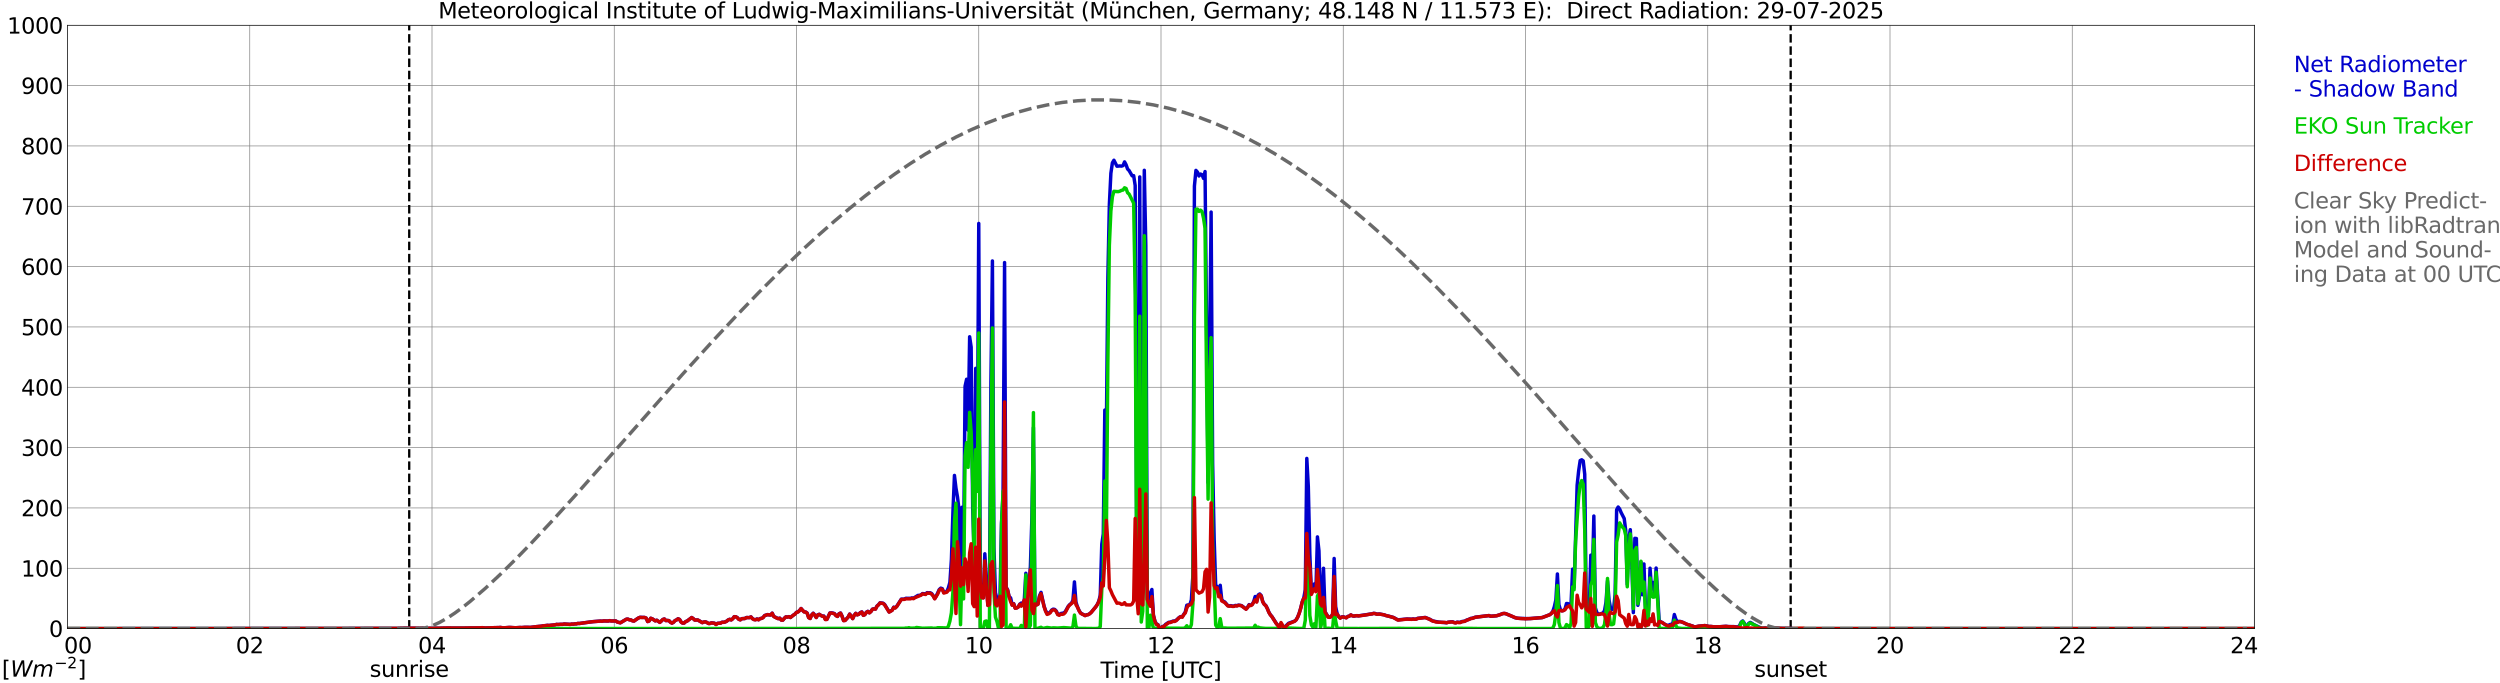 <?xml version="1.0" encoding="utf-8" standalone="no"?>
<!DOCTYPE svg PUBLIC "-//W3C//DTD SVG 1.1//EN"
  "http://www.w3.org/Graphics/SVG/1.1/DTD/svg11.dtd">
<svg xmlns:xlink="http://www.w3.org/1999/xlink" width="1085.4pt" height="296.64pt" viewBox="0 0 1085.4 296.64" xmlns="http://www.w3.org/2000/svg" version="1.1">
 <defs>
  <style type="text/css">*{stroke-linejoin: round; stroke-linecap: butt}</style>
 </defs>
 <g id="figure_1">
  <g id="patch_1">
   <path d="M 0 296.64 
L 1085.4 296.64 
L 1085.4 0 
L 0 0 
z
" style="fill: #ffffff"/>
  </g>
  <g id="axes_1">
   <g id="patch_2">
    <path d="M 29.306 272.909 
L 978.814 272.909 
L 978.814 10.976 
L 29.306 10.976 
z
" style="fill: #ffffff"/>
   </g>
   <g id="patch_3">
    <path d="M 978.814 272.909 
L 978.814 272.909 
L 978.814 10.976 
L 978.814 10.976 
z
" clip-path="url(#p1838cff5e0)" style="fill: #d3d3d3; opacity: 0.25; stroke: #d3d3d3; stroke-linejoin: miter"/>
   </g>
   <g id="matplotlib.axis_1">
    <g id="xtick_1">
     <g id="line2d_1">
      <path d="M 29.306 272.909 
L 29.306 10.976 
" clip-path="url(#p1838cff5e0)" style="fill: none; stroke: #808080; stroke-width: 0.3; stroke-linecap: square"/>
     </g>
     <g id="line2d_2"/>
     <g id="text_1">
      <!--    00 -->
      <g transform="translate(18.733 283.627) scale(0.095 -0.095)">
       <defs>
        <path id="DejaVuSans-20" transform="scale(0.016)"/>
        <path id="DejaVuSans-30" d="M 2034 4250 
Q 1547 4250 1301 3770 
Q 1056 3291 1056 2328 
Q 1056 1369 1301 889 
Q 1547 409 2034 409 
Q 2525 409 2770 889 
Q 3016 1369 3016 2328 
Q 3016 3291 2770 3770 
Q 2525 4250 2034 4250 
z
M 2034 4750 
Q 2819 4750 3233 4129 
Q 3647 3509 3647 2328 
Q 3647 1150 3233 529 
Q 2819 -91 2034 -91 
Q 1250 -91 836 529 
Q 422 1150 422 2328 
Q 422 3509 836 4129 
Q 1250 4750 2034 4750 
z
" transform="scale(0.016)"/>
       </defs>
       <use xlink:href="#DejaVuSans-20"/>
       <use xlink:href="#DejaVuSans-20" transform="translate(31.787 0)"/>
       <use xlink:href="#DejaVuSans-20" transform="translate(63.574 0)"/>
       <use xlink:href="#DejaVuSans-30" transform="translate(95.361 0)"/>
       <use xlink:href="#DejaVuSans-30" transform="translate(158.984 0)"/>
      </g>
     </g>
    </g>
    <g id="xtick_2">
     <g id="line2d_3">
      <path d="M 108.431 272.909 
L 108.431 10.976 
" clip-path="url(#p1838cff5e0)" style="fill: none; stroke: #808080; stroke-width: 0.3; stroke-linecap: square"/>
     </g>
     <g id="line2d_4"/>
     <g id="text_2">
      <!-- 02 -->
      <g transform="translate(102.387 283.627) scale(0.095 -0.095)">
       <defs>
        <path id="DejaVuSans-32" d="M 1228 531 
L 3431 531 
L 3431 0 
L 469 0 
L 469 531 
Q 828 903 1448 1529 
Q 2069 2156 2228 2338 
Q 2531 2678 2651 2914 
Q 2772 3150 2772 3378 
Q 2772 3750 2511 3984 
Q 2250 4219 1831 4219 
Q 1534 4219 1204 4116 
Q 875 4013 500 3803 
L 500 4441 
Q 881 4594 1212 4672 
Q 1544 4750 1819 4750 
Q 2544 4750 2975 4387 
Q 3406 4025 3406 3419 
Q 3406 3131 3298 2873 
Q 3191 2616 2906 2266 
Q 2828 2175 2409 1742 
Q 1991 1309 1228 531 
z
" transform="scale(0.016)"/>
       </defs>
       <use xlink:href="#DejaVuSans-30"/>
       <use xlink:href="#DejaVuSans-32" transform="translate(63.623 0)"/>
      </g>
     </g>
    </g>
    <g id="xtick_3">
     <g id="line2d_5">
      <path d="M 187.557 272.909 
L 187.557 10.976 
" clip-path="url(#p1838cff5e0)" style="fill: none; stroke: #808080; stroke-width: 0.3; stroke-linecap: square"/>
     </g>
     <g id="line2d_6"/>
     <g id="text_3">
      <!-- 04 -->
      <g transform="translate(181.513 283.627) scale(0.095 -0.095)">
       <defs>
        <path id="DejaVuSans-34" d="M 2419 4116 
L 825 1625 
L 2419 1625 
L 2419 4116 
z
M 2253 4666 
L 3047 4666 
L 3047 1625 
L 3713 1625 
L 3713 1100 
L 3047 1100 
L 3047 0 
L 2419 0 
L 2419 1100 
L 313 1100 
L 313 1709 
L 2253 4666 
z
" transform="scale(0.016)"/>
       </defs>
       <use xlink:href="#DejaVuSans-30"/>
       <use xlink:href="#DejaVuSans-34" transform="translate(63.623 0)"/>
      </g>
     </g>
    </g>
    <g id="xtick_4">
     <g id="line2d_7">
      <path d="M 266.683 272.909 
L 266.683 10.976 
" clip-path="url(#p1838cff5e0)" style="fill: none; stroke: #808080; stroke-width: 0.3; stroke-linecap: square"/>
     </g>
     <g id="line2d_8"/>
     <g id="text_4">
      <!-- 06 -->
      <g transform="translate(260.638 283.627) scale(0.095 -0.095)">
       <defs>
        <path id="DejaVuSans-36" d="M 2113 2584 
Q 1688 2584 1439 2293 
Q 1191 2003 1191 1497 
Q 1191 994 1439 701 
Q 1688 409 2113 409 
Q 2538 409 2786 701 
Q 3034 994 3034 1497 
Q 3034 2003 2786 2293 
Q 2538 2584 2113 2584 
z
M 3366 4563 
L 3366 3988 
Q 3128 4100 2886 4159 
Q 2644 4219 2406 4219 
Q 1781 4219 1451 3797 
Q 1122 3375 1075 2522 
Q 1259 2794 1537 2939 
Q 1816 3084 2150 3084 
Q 2853 3084 3261 2657 
Q 3669 2231 3669 1497 
Q 3669 778 3244 343 
Q 2819 -91 2113 -91 
Q 1303 -91 875 529 
Q 447 1150 447 2328 
Q 447 3434 972 4092 
Q 1497 4750 2381 4750 
Q 2619 4750 2861 4703 
Q 3103 4656 3366 4563 
z
" transform="scale(0.016)"/>
       </defs>
       <use xlink:href="#DejaVuSans-30"/>
       <use xlink:href="#DejaVuSans-36" transform="translate(63.623 0)"/>
      </g>
     </g>
    </g>
    <g id="xtick_5">
     <g id="line2d_9">
      <path d="M 345.808 272.909 
L 345.808 10.976 
" clip-path="url(#p1838cff5e0)" style="fill: none; stroke: #808080; stroke-width: 0.3; stroke-linecap: square"/>
     </g>
     <g id="line2d_10"/>
     <g id="text_5">
      <!-- 08 -->
      <g transform="translate(339.764 283.627) scale(0.095 -0.095)">
       <defs>
        <path id="DejaVuSans-38" d="M 2034 2216 
Q 1584 2216 1326 1975 
Q 1069 1734 1069 1313 
Q 1069 891 1326 650 
Q 1584 409 2034 409 
Q 2484 409 2743 651 
Q 3003 894 3003 1313 
Q 3003 1734 2745 1975 
Q 2488 2216 2034 2216 
z
M 1403 2484 
Q 997 2584 770 2862 
Q 544 3141 544 3541 
Q 544 4100 942 4425 
Q 1341 4750 2034 4750 
Q 2731 4750 3128 4425 
Q 3525 4100 3525 3541 
Q 3525 3141 3298 2862 
Q 3072 2584 2669 2484 
Q 3125 2378 3379 2068 
Q 3634 1759 3634 1313 
Q 3634 634 3220 271 
Q 2806 -91 2034 -91 
Q 1263 -91 848 271 
Q 434 634 434 1313 
Q 434 1759 690 2068 
Q 947 2378 1403 2484 
z
M 1172 3481 
Q 1172 3119 1398 2916 
Q 1625 2713 2034 2713 
Q 2441 2713 2670 2916 
Q 2900 3119 2900 3481 
Q 2900 3844 2670 4047 
Q 2441 4250 2034 4250 
Q 1625 4250 1398 4047 
Q 1172 3844 1172 3481 
z
" transform="scale(0.016)"/>
       </defs>
       <use xlink:href="#DejaVuSans-30"/>
       <use xlink:href="#DejaVuSans-38" transform="translate(63.623 0)"/>
      </g>
     </g>
    </g>
    <g id="xtick_6">
     <g id="line2d_11">
      <path d="M 424.934 272.909 
L 424.934 10.976 
" clip-path="url(#p1838cff5e0)" style="fill: none; stroke: #808080; stroke-width: 0.3; stroke-linecap: square"/>
     </g>
     <g id="line2d_12"/>
     <g id="text_6">
      <!-- 10 -->
      <g transform="translate(418.89 283.627) scale(0.095 -0.095)">
       <defs>
        <path id="DejaVuSans-31" d="M 794 531 
L 1825 531 
L 1825 4091 
L 703 3866 
L 703 4441 
L 1819 4666 
L 2450 4666 
L 2450 531 
L 3481 531 
L 3481 0 
L 794 0 
L 794 531 
z
" transform="scale(0.016)"/>
       </defs>
       <use xlink:href="#DejaVuSans-31"/>
       <use xlink:href="#DejaVuSans-30" transform="translate(63.623 0)"/>
      </g>
     </g>
    </g>
    <g id="xtick_7">
     <g id="line2d_13">
      <path d="M 504.06 272.909 
L 504.06 10.976 
" clip-path="url(#p1838cff5e0)" style="fill: none; stroke: #808080; stroke-width: 0.3; stroke-linecap: square"/>
     </g>
     <g id="line2d_14"/>
     <g id="text_7">
      <!-- 12 -->
      <g transform="translate(498.015 283.627) scale(0.095 -0.095)">
       <use xlink:href="#DejaVuSans-31"/>
       <use xlink:href="#DejaVuSans-32" transform="translate(63.623 0)"/>
      </g>
     </g>
    </g>
    <g id="xtick_8">
     <g id="line2d_15">
      <path d="M 583.185 272.909 
L 583.185 10.976 
" clip-path="url(#p1838cff5e0)" style="fill: none; stroke: #808080; stroke-width: 0.3; stroke-linecap: square"/>
     </g>
     <g id="line2d_16"/>
     <g id="text_8">
      <!-- 14 -->
      <g transform="translate(577.141 283.627) scale(0.095 -0.095)">
       <use xlink:href="#DejaVuSans-31"/>
       <use xlink:href="#DejaVuSans-34" transform="translate(63.623 0)"/>
      </g>
     </g>
    </g>
    <g id="xtick_9">
     <g id="line2d_17">
      <path d="M 662.311 272.909 
L 662.311 10.976 
" clip-path="url(#p1838cff5e0)" style="fill: none; stroke: #808080; stroke-width: 0.3; stroke-linecap: square"/>
     </g>
     <g id="line2d_18"/>
     <g id="text_9">
      <!-- 16 -->
      <g transform="translate(656.267 283.627) scale(0.095 -0.095)">
       <use xlink:href="#DejaVuSans-31"/>
       <use xlink:href="#DejaVuSans-36" transform="translate(63.623 0)"/>
      </g>
     </g>
    </g>
    <g id="xtick_10">
     <g id="line2d_19">
      <path d="M 741.437 272.909 
L 741.437 10.976 
" clip-path="url(#p1838cff5e0)" style="fill: none; stroke: #808080; stroke-width: 0.3; stroke-linecap: square"/>
     </g>
     <g id="line2d_20"/>
     <g id="text_10">
      <!-- 18 -->
      <g transform="translate(735.392 283.627) scale(0.095 -0.095)">
       <use xlink:href="#DejaVuSans-31"/>
       <use xlink:href="#DejaVuSans-38" transform="translate(63.623 0)"/>
      </g>
     </g>
    </g>
    <g id="xtick_11">
     <g id="line2d_21">
      <path d="M 820.562 272.909 
L 820.562 10.976 
" clip-path="url(#p1838cff5e0)" style="fill: none; stroke: #808080; stroke-width: 0.3; stroke-linecap: square"/>
     </g>
     <g id="line2d_22"/>
     <g id="text_11">
      <!-- 20 -->
      <g transform="translate(814.518 283.627) scale(0.095 -0.095)">
       <use xlink:href="#DejaVuSans-32"/>
       <use xlink:href="#DejaVuSans-30" transform="translate(63.623 0)"/>
      </g>
     </g>
    </g>
    <g id="xtick_12">
     <g id="line2d_23">
      <path d="M 899.688 272.909 
L 899.688 10.976 
" clip-path="url(#p1838cff5e0)" style="fill: none; stroke: #808080; stroke-width: 0.3; stroke-linecap: square"/>
     </g>
     <g id="line2d_24"/>
     <g id="text_12">
      <!-- 22 -->
      <g transform="translate(893.644 283.627) scale(0.095 -0.095)">
       <use xlink:href="#DejaVuSans-32"/>
       <use xlink:href="#DejaVuSans-32" transform="translate(63.623 0)"/>
      </g>
     </g>
    </g>
    <g id="xtick_13">
     <g id="line2d_25">
      <path d="M 978.814 272.909 
L 978.814 10.976 
" clip-path="url(#p1838cff5e0)" style="fill: none; stroke: #808080; stroke-width: 0.3; stroke-linecap: square"/>
     </g>
     <g id="line2d_26"/>
     <g id="text_13">
      <!-- 24    -->
      <g transform="translate(968.241 283.627) scale(0.095 -0.095)">
       <use xlink:href="#DejaVuSans-32"/>
       <use xlink:href="#DejaVuSans-34" transform="translate(63.623 0)"/>
       <use xlink:href="#DejaVuSans-20" transform="translate(127.246 0)"/>
       <use xlink:href="#DejaVuSans-20" transform="translate(159.033 0)"/>
       <use xlink:href="#DejaVuSans-20" transform="translate(190.82 0)"/>
      </g>
     </g>
    </g>
    <g id="text_14">
     <!-- Time [UTC] -->
     <g transform="translate(477.806 294.322) scale(0.095 -0.095)">
      <defs>
       <path id="DejaVuSans-54" d="M -19 4666 
L 3928 4666 
L 3928 4134 
L 2272 4134 
L 2272 0 
L 1638 0 
L 1638 4134 
L -19 4134 
L -19 4666 
z
" transform="scale(0.016)"/>
       <path id="DejaVuSans-69" d="M 603 3500 
L 1178 3500 
L 1178 0 
L 603 0 
L 603 3500 
z
M 603 4863 
L 1178 4863 
L 1178 4134 
L 603 4134 
L 603 4863 
z
" transform="scale(0.016)"/>
       <path id="DejaVuSans-6d" d="M 3328 2828 
Q 3544 3216 3844 3400 
Q 4144 3584 4550 3584 
Q 5097 3584 5394 3201 
Q 5691 2819 5691 2113 
L 5691 0 
L 5113 0 
L 5113 2094 
Q 5113 2597 4934 2840 
Q 4756 3084 4391 3084 
Q 3944 3084 3684 2787 
Q 3425 2491 3425 1978 
L 3425 0 
L 2847 0 
L 2847 2094 
Q 2847 2600 2669 2842 
Q 2491 3084 2119 3084 
Q 1678 3084 1418 2786 
Q 1159 2488 1159 1978 
L 1159 0 
L 581 0 
L 581 3500 
L 1159 3500 
L 1159 2956 
Q 1356 3278 1631 3431 
Q 1906 3584 2284 3584 
Q 2666 3584 2933 3390 
Q 3200 3197 3328 2828 
z
" transform="scale(0.016)"/>
       <path id="DejaVuSans-65" d="M 3597 1894 
L 3597 1613 
L 953 1613 
Q 991 1019 1311 708 
Q 1631 397 2203 397 
Q 2534 397 2845 478 
Q 3156 559 3463 722 
L 3463 178 
Q 3153 47 2828 -22 
Q 2503 -91 2169 -91 
Q 1331 -91 842 396 
Q 353 884 353 1716 
Q 353 2575 817 3079 
Q 1281 3584 2069 3584 
Q 2775 3584 3186 3129 
Q 3597 2675 3597 1894 
z
M 3022 2063 
Q 3016 2534 2758 2815 
Q 2500 3097 2075 3097 
Q 1594 3097 1305 2825 
Q 1016 2553 972 2059 
L 3022 2063 
z
" transform="scale(0.016)"/>
       <path id="DejaVuSans-5b" d="M 550 4863 
L 1875 4863 
L 1875 4416 
L 1125 4416 
L 1125 -397 
L 1875 -397 
L 1875 -844 
L 550 -844 
L 550 4863 
z
" transform="scale(0.016)"/>
       <path id="DejaVuSans-55" d="M 556 4666 
L 1191 4666 
L 1191 1831 
Q 1191 1081 1462 751 
Q 1734 422 2344 422 
Q 2950 422 3222 751 
Q 3494 1081 3494 1831 
L 3494 4666 
L 4128 4666 
L 4128 1753 
Q 4128 841 3676 375 
Q 3225 -91 2344 -91 
Q 1459 -91 1007 375 
Q 556 841 556 1753 
L 556 4666 
z
" transform="scale(0.016)"/>
       <path id="DejaVuSans-43" d="M 4122 4306 
L 4122 3641 
Q 3803 3938 3442 4084 
Q 3081 4231 2675 4231 
Q 1875 4231 1450 3742 
Q 1025 3253 1025 2328 
Q 1025 1406 1450 917 
Q 1875 428 2675 428 
Q 3081 428 3442 575 
Q 3803 722 4122 1019 
L 4122 359 
Q 3791 134 3420 21 
Q 3050 -91 2638 -91 
Q 1578 -91 968 557 
Q 359 1206 359 2328 
Q 359 3453 968 4101 
Q 1578 4750 2638 4750 
Q 3056 4750 3426 4639 
Q 3797 4528 4122 4306 
z
" transform="scale(0.016)"/>
       <path id="DejaVuSans-5d" d="M 1947 4863 
L 1947 -844 
L 622 -844 
L 622 -397 
L 1369 -397 
L 1369 4416 
L 622 4416 
L 622 4863 
L 1947 4863 
z
" transform="scale(0.016)"/>
      </defs>
      <use xlink:href="#DejaVuSans-54"/>
      <use xlink:href="#DejaVuSans-69" transform="translate(57.959 0)"/>
      <use xlink:href="#DejaVuSans-6d" transform="translate(85.742 0)"/>
      <use xlink:href="#DejaVuSans-65" transform="translate(183.154 0)"/>
      <use xlink:href="#DejaVuSans-20" transform="translate(244.678 0)"/>
      <use xlink:href="#DejaVuSans-5b" transform="translate(276.465 0)"/>
      <use xlink:href="#DejaVuSans-55" transform="translate(315.479 0)"/>
      <use xlink:href="#DejaVuSans-54" transform="translate(388.672 0)"/>
      <use xlink:href="#DejaVuSans-43" transform="translate(443.881 0)"/>
      <use xlink:href="#DejaVuSans-5d" transform="translate(513.705 0)"/>
     </g>
    </g>
   </g>
   <g id="matplotlib.axis_2">
    <g id="ytick_1">
     <g id="line2d_27">
      <path d="M 29.306 272.909 
L 978.814 272.909 
" clip-path="url(#p1838cff5e0)" style="fill: none; stroke: #808080; stroke-width: 0.3; stroke-linecap: square"/>
     </g>
     <g id="line2d_28"/>
     <g id="text_15">
      <!-- 0 -->
      <g transform="translate(21.261 276.518) scale(0.095 -0.095)">
       <use xlink:href="#DejaVuSans-30"/>
      </g>
     </g>
    </g>
    <g id="ytick_2">
     <g id="line2d_29">
      <path d="M 29.306 246.715 
L 978.814 246.715 
" clip-path="url(#p1838cff5e0)" style="fill: none; stroke: #808080; stroke-width: 0.3; stroke-linecap: square"/>
     </g>
     <g id="line2d_30"/>
     <g id="text_16">
      <!-- 100 -->
      <g transform="translate(9.173 250.325) scale(0.095 -0.095)">
       <use xlink:href="#DejaVuSans-31"/>
       <use xlink:href="#DejaVuSans-30" transform="translate(63.623 0)"/>
       <use xlink:href="#DejaVuSans-30" transform="translate(127.246 0)"/>
      </g>
     </g>
    </g>
    <g id="ytick_3">
     <g id="line2d_31">
      <path d="M 29.306 220.522 
L 978.814 220.522 
" clip-path="url(#p1838cff5e0)" style="fill: none; stroke: #808080; stroke-width: 0.3; stroke-linecap: square"/>
     </g>
     <g id="line2d_32"/>
     <g id="text_17">
      <!-- 200 -->
      <g transform="translate(9.173 224.131) scale(0.095 -0.095)">
       <use xlink:href="#DejaVuSans-32"/>
       <use xlink:href="#DejaVuSans-30" transform="translate(63.623 0)"/>
       <use xlink:href="#DejaVuSans-30" transform="translate(127.246 0)"/>
      </g>
     </g>
    </g>
    <g id="ytick_4">
     <g id="line2d_33">
      <path d="M 29.306 194.329 
L 978.814 194.329 
" clip-path="url(#p1838cff5e0)" style="fill: none; stroke: #808080; stroke-width: 0.3; stroke-linecap: square"/>
     </g>
     <g id="line2d_34"/>
     <g id="text_18">
      <!-- 300 -->
      <g transform="translate(9.173 197.938) scale(0.095 -0.095)">
       <defs>
        <path id="DejaVuSans-33" d="M 2597 2516 
Q 3050 2419 3304 2112 
Q 3559 1806 3559 1356 
Q 3559 666 3084 287 
Q 2609 -91 1734 -91 
Q 1441 -91 1130 -33 
Q 819 25 488 141 
L 488 750 
Q 750 597 1062 519 
Q 1375 441 1716 441 
Q 2309 441 2620 675 
Q 2931 909 2931 1356 
Q 2931 1769 2642 2001 
Q 2353 2234 1838 2234 
L 1294 2234 
L 1294 2753 
L 1863 2753 
Q 2328 2753 2575 2939 
Q 2822 3125 2822 3475 
Q 2822 3834 2567 4026 
Q 2313 4219 1838 4219 
Q 1578 4219 1281 4162 
Q 984 4106 628 3988 
L 628 4550 
Q 988 4650 1302 4700 
Q 1616 4750 1894 4750 
Q 2613 4750 3031 4423 
Q 3450 4097 3450 3541 
Q 3450 3153 3228 2886 
Q 3006 2619 2597 2516 
z
" transform="scale(0.016)"/>
       </defs>
       <use xlink:href="#DejaVuSans-33"/>
       <use xlink:href="#DejaVuSans-30" transform="translate(63.623 0)"/>
       <use xlink:href="#DejaVuSans-30" transform="translate(127.246 0)"/>
      </g>
     </g>
    </g>
    <g id="ytick_5">
     <g id="line2d_35">
      <path d="M 29.306 168.136 
L 978.814 168.136 
" clip-path="url(#p1838cff5e0)" style="fill: none; stroke: #808080; stroke-width: 0.3; stroke-linecap: square"/>
     </g>
     <g id="line2d_36"/>
     <g id="text_19">
      <!-- 400 -->
      <g transform="translate(9.173 171.745) scale(0.095 -0.095)">
       <use xlink:href="#DejaVuSans-34"/>
       <use xlink:href="#DejaVuSans-30" transform="translate(63.623 0)"/>
       <use xlink:href="#DejaVuSans-30" transform="translate(127.246 0)"/>
      </g>
     </g>
    </g>
    <g id="ytick_6">
     <g id="line2d_37">
      <path d="M 29.306 141.942 
L 978.814 141.942 
" clip-path="url(#p1838cff5e0)" style="fill: none; stroke: #808080; stroke-width: 0.3; stroke-linecap: square"/>
     </g>
     <g id="line2d_38"/>
     <g id="text_20">
      <!-- 500 -->
      <g transform="translate(9.173 145.551) scale(0.095 -0.095)">
       <defs>
        <path id="DejaVuSans-35" d="M 691 4666 
L 3169 4666 
L 3169 4134 
L 1269 4134 
L 1269 2991 
Q 1406 3038 1543 3061 
Q 1681 3084 1819 3084 
Q 2600 3084 3056 2656 
Q 3513 2228 3513 1497 
Q 3513 744 3044 326 
Q 2575 -91 1722 -91 
Q 1428 -91 1123 -41 
Q 819 9 494 109 
L 494 744 
Q 775 591 1075 516 
Q 1375 441 1709 441 
Q 2250 441 2565 725 
Q 2881 1009 2881 1497 
Q 2881 1984 2565 2268 
Q 2250 2553 1709 2553 
Q 1456 2553 1204 2497 
Q 953 2441 691 2322 
L 691 4666 
z
" transform="scale(0.016)"/>
       </defs>
       <use xlink:href="#DejaVuSans-35"/>
       <use xlink:href="#DejaVuSans-30" transform="translate(63.623 0)"/>
       <use xlink:href="#DejaVuSans-30" transform="translate(127.246 0)"/>
      </g>
     </g>
    </g>
    <g id="ytick_7">
     <g id="line2d_39">
      <path d="M 29.306 115.749 
L 978.814 115.749 
" clip-path="url(#p1838cff5e0)" style="fill: none; stroke: #808080; stroke-width: 0.3; stroke-linecap: square"/>
     </g>
     <g id="line2d_40"/>
     <g id="text_21">
      <!-- 600 -->
      <g transform="translate(9.173 119.358) scale(0.095 -0.095)">
       <use xlink:href="#DejaVuSans-36"/>
       <use xlink:href="#DejaVuSans-30" transform="translate(63.623 0)"/>
       <use xlink:href="#DejaVuSans-30" transform="translate(127.246 0)"/>
      </g>
     </g>
    </g>
    <g id="ytick_8">
     <g id="line2d_41">
      <path d="M 29.306 89.556 
L 978.814 89.556 
" clip-path="url(#p1838cff5e0)" style="fill: none; stroke: #808080; stroke-width: 0.3; stroke-linecap: square"/>
     </g>
     <g id="line2d_42"/>
     <g id="text_22">
      <!-- 700 -->
      <g transform="translate(9.173 93.165) scale(0.095 -0.095)">
       <defs>
        <path id="DejaVuSans-37" d="M 525 4666 
L 3525 4666 
L 3525 4397 
L 1831 0 
L 1172 0 
L 2766 4134 
L 525 4134 
L 525 4666 
z
" transform="scale(0.016)"/>
       </defs>
       <use xlink:href="#DejaVuSans-37"/>
       <use xlink:href="#DejaVuSans-30" transform="translate(63.623 0)"/>
       <use xlink:href="#DejaVuSans-30" transform="translate(127.246 0)"/>
      </g>
     </g>
    </g>
    <g id="ytick_9">
     <g id="line2d_43">
      <path d="M 29.306 63.362 
L 978.814 63.362 
" clip-path="url(#p1838cff5e0)" style="fill: none; stroke: #808080; stroke-width: 0.3; stroke-linecap: square"/>
     </g>
     <g id="line2d_44"/>
     <g id="text_23">
      <!-- 800 -->
      <g transform="translate(9.173 66.972) scale(0.095 -0.095)">
       <use xlink:href="#DejaVuSans-38"/>
       <use xlink:href="#DejaVuSans-30" transform="translate(63.623 0)"/>
       <use xlink:href="#DejaVuSans-30" transform="translate(127.246 0)"/>
      </g>
     </g>
    </g>
    <g id="ytick_10">
     <g id="line2d_45">
      <path d="M 29.306 37.169 
L 978.814 37.169 
" clip-path="url(#p1838cff5e0)" style="fill: none; stroke: #808080; stroke-width: 0.3; stroke-linecap: square"/>
     </g>
     <g id="line2d_46"/>
     <g id="text_24">
      <!-- 900 -->
      <g transform="translate(9.173 40.778) scale(0.095 -0.095)">
       <defs>
        <path id="DejaVuSans-39" d="M 703 97 
L 703 672 
Q 941 559 1184 500 
Q 1428 441 1663 441 
Q 2288 441 2617 861 
Q 2947 1281 2994 2138 
Q 2813 1869 2534 1725 
Q 2256 1581 1919 1581 
Q 1219 1581 811 2004 
Q 403 2428 403 3163 
Q 403 3881 828 4315 
Q 1253 4750 1959 4750 
Q 2769 4750 3195 4129 
Q 3622 3509 3622 2328 
Q 3622 1225 3098 567 
Q 2575 -91 1691 -91 
Q 1453 -91 1209 -44 
Q 966 3 703 97 
z
M 1959 2075 
Q 2384 2075 2632 2365 
Q 2881 2656 2881 3163 
Q 2881 3666 2632 3958 
Q 2384 4250 1959 4250 
Q 1534 4250 1286 3958 
Q 1038 3666 1038 3163 
Q 1038 2656 1286 2365 
Q 1534 2075 1959 2075 
z
" transform="scale(0.016)"/>
       </defs>
       <use xlink:href="#DejaVuSans-39"/>
       <use xlink:href="#DejaVuSans-30" transform="translate(63.623 0)"/>
       <use xlink:href="#DejaVuSans-30" transform="translate(127.246 0)"/>
      </g>
     </g>
    </g>
    <g id="ytick_11">
     <g id="line2d_47">
      <path d="M 29.306 10.976 
L 978.814 10.976 
" clip-path="url(#p1838cff5e0)" style="fill: none; stroke: #808080; stroke-width: 0.3; stroke-linecap: square"/>
     </g>
     <g id="line2d_48"/>
     <g id="text_25">
      <!-- 1000 -->
      <g transform="translate(3.128 14.585) scale(0.095 -0.095)">
       <use xlink:href="#DejaVuSans-31"/>
       <use xlink:href="#DejaVuSans-30" transform="translate(63.623 0)"/>
       <use xlink:href="#DejaVuSans-30" transform="translate(127.246 0)"/>
       <use xlink:href="#DejaVuSans-30" transform="translate(190.869 0)"/>
      </g>
     </g>
    </g>
   </g>
   <g id="line2d_49">
    <path d="M 177.666 272.909 
L 177.666 10.976 
" clip-path="url(#p1838cff5e0)" style="fill: none; stroke-dasharray: 3.7,1.6; stroke-dashoffset: 0; stroke: #000000"/>
   </g>
   <g id="line2d_50">
    <path d="M 777.439 272.909 
L 777.439 10.976 
" clip-path="url(#p1838cff5e0)" style="fill: none; stroke-dasharray: 3.7,1.6; stroke-dashoffset: 0; stroke: #000000"/>
   </g>
   <g id="line2d_51">
    <path d="M 29.306 272.909 
L 172.391 272.825 
L 174.37 272.754 
L 179.645 272.733 
L 182.282 272.783 
L 183.601 272.741 
L 184.26 272.872 
L 186.898 272.752 
L 187.557 272.83 
L 188.876 272.72 
L 190.195 272.752 
L 192.832 272.678 
L 194.151 272.657 
L 200.745 272.684 
L 203.382 272.634 
L 207.998 272.592 
L 209.317 272.511 
L 210.635 272.644 
L 214.592 272.511 
L 216.57 272.469 
L 217.229 272.416 
L 218.548 272.589 
L 221.186 272.403 
L 223.823 272.547 
L 225.801 272.427 
L 226.461 272.469 
L 227.779 272.364 
L 230.417 272.38 
L 233.054 272.047 
L 235.033 271.864 
L 235.692 271.72 
L 237.011 271.591 
L 237.67 271.5 
L 238.329 271.557 
L 240.967 271.266 
L 241.626 271.091 
L 242.286 271.133 
L 243.604 271.046 
L 244.264 271.065 
L 244.923 270.915 
L 247.561 271.088 
L 248.22 270.934 
L 248.88 270.973 
L 249.539 270.858 
L 250.198 270.858 
L 250.858 270.672 
L 251.517 270.698 
L 254.155 270.324 
L 257.451 269.891 
L 260.089 269.697 
L 260.748 269.645 
L 261.408 269.705 
L 262.067 269.572 
L 264.045 269.624 
L 264.705 269.451 
L 265.364 269.601 
L 267.342 269.58 
L 268.002 270.051 
L 269.32 270.394 
L 271.958 268.828 
L 272.617 268.796 
L 273.277 269.087 
L 273.936 269.155 
L 274.595 269.527 
L 275.255 269.622 
L 276.573 268.694 
L 277.233 268.28 
L 277.892 268.005 
L 279.211 268.045 
L 279.87 268.074 
L 280.53 268.356 
L 281.189 269.839 
L 281.849 269.58 
L 282.508 268.427 
L 283.167 268.645 
L 284.486 269.535 
L 285.145 269.276 
L 286.464 270.198 
L 287.124 269.648 
L 287.783 268.951 
L 288.442 268.741 
L 289.102 269.415 
L 289.761 269.378 
L 290.42 269.454 
L 291.08 270.135 
L 291.739 270.515 
L 292.399 270.161 
L 293.058 269.436 
L 293.717 269.14 
L 294.377 268.639 
L 295.036 268.935 
L 295.696 270.046 
L 296.355 270.512 
L 297.014 270.478 
L 297.674 269.873 
L 298.333 269.614 
L 300.311 268.108 
L 300.971 268.561 
L 301.63 269.181 
L 302.949 269.161 
L 304.927 270.324 
L 305.586 270.041 
L 306.246 269.965 
L 306.905 270.24 
L 307.564 270.685 
L 308.224 270.682 
L 308.883 270.399 
L 310.202 270.564 
L 310.861 271.099 
L 311.521 270.627 
L 312.839 270.525 
L 313.499 270.14 
L 314.158 270.179 
L 314.818 270.014 
L 315.477 269.697 
L 316.136 269.155 
L 316.796 268.878 
L 317.455 269.129 
L 318.114 268.634 
L 318.774 267.733 
L 319.433 267.762 
L 320.093 268.142 
L 320.752 268.857 
L 321.411 269.095 
L 322.071 268.597 
L 323.39 268.524 
L 324.049 268.11 
L 325.368 268.129 
L 326.027 267.827 
L 326.686 268.571 
L 327.346 268.946 
L 328.005 269.053 
L 328.665 268.718 
L 329.324 269.053 
L 329.983 268.566 
L 330.643 268.456 
L 331.302 268.108 
L 331.961 267.248 
L 333.28 266.819 
L 333.94 266.96 
L 334.599 266.973 
L 335.258 266.206 
L 335.918 267.62 
L 337.896 268.59 
L 338.555 268.38 
L 339.215 269.179 
L 339.874 269.213 
L 340.533 268.414 
L 341.193 267.806 
L 341.852 267.882 
L 342.512 267.723 
L 343.171 268.079 
L 344.49 267.023 
L 345.149 266.583 
L 345.808 265.818 
L 346.468 265.656 
L 347.127 265.051 
L 347.787 264.189 
L 348.446 264.996 
L 349.105 265.622 
L 349.765 265.693 
L 350.424 266.148 
L 351.083 268.087 
L 351.743 268.487 
L 352.402 266.958 
L 353.062 266.235 
L 353.721 267.002 
L 354.38 268.05 
L 355.04 266.924 
L 355.699 266.701 
L 356.359 267.17 
L 357.018 267.468 
L 357.677 267.463 
L 358.337 268.888 
L 358.996 268.883 
L 360.315 266.138 
L 360.974 266.072 
L 361.634 266.161 
L 362.293 266.392 
L 362.952 267.222 
L 363.612 267.589 
L 364.271 266.447 
L 364.93 266.143 
L 365.59 267.482 
L 366.249 269.391 
L 366.909 269.336 
L 368.227 267.903 
L 368.887 266.599 
L 369.546 267.44 
L 370.206 268.54 
L 370.865 267.157 
L 371.524 266.277 
L 372.184 266.911 
L 372.843 266.654 
L 373.502 265.991 
L 374.162 265.653 
L 374.821 267.112 
L 375.481 266.84 
L 376.14 265.805 
L 376.799 265.415 
L 377.459 266.033 
L 378.118 265.48 
L 378.777 264.477 
L 379.437 264.323 
L 380.096 264.401 
L 380.756 263.107 
L 381.415 262.534 
L 382.074 261.729 
L 383.393 261.876 
L 384.053 262.413 
L 386.031 265.661 
L 387.349 264.899 
L 388.009 263.618 
L 388.668 263.851 
L 389.328 263.243 
L 391.306 260.121 
L 392.624 260.1 
L 393.284 259.749 
L 395.262 259.781 
L 395.921 259.584 
L 396.581 259.723 
L 398.559 258.482 
L 399.218 258.497 
L 399.878 258.251 
L 400.537 257.701 
L 401.856 257.861 
L 402.515 257.295 
L 403.175 257.392 
L 403.834 257.342 
L 404.493 257.701 
L 405.153 258.612 
L 405.812 259.836 
L 406.471 258.819 
L 407.79 255.938 
L 408.45 255.346 
L 409.109 255.579 
L 409.768 257.222 
L 411.087 256.823 
L 411.746 255.197 
L 412.406 252.85 
L 413.065 242.834 
L 413.725 222.183 
L 414.384 206.414 
L 415.043 211.918 
L 415.703 215.76 
L 416.362 221.18 
L 417.022 252.782 
L 417.681 220.234 
L 418.34 240.914 
L 419 167.661 
L 419.659 164.654 
L 420.318 186.754 
L 420.978 146.212 
L 421.637 150.722 
L 422.297 220.292 
L 422.956 241.642 
L 423.615 159.924 
L 424.275 207.873 
L 424.934 97.018 
L 425.593 252.957 
L 426.253 259.351 
L 426.912 259.487 
L 427.572 240.434 
L 428.89 262.73 
L 429.55 262.418 
L 430.209 166.493 
L 430.869 113.3 
L 431.528 237.852 
L 432.187 257.339 
L 432.847 259.993 
L 433.506 260.553 
L 434.165 258.62 
L 434.825 226.858 
L 435.484 214.891 
L 436.144 113.994 
L 436.803 254.833 
L 437.462 256.069 
L 438.122 259.011 
L 438.781 259.584 
L 439.44 262.62 
L 440.1 262.07 
L 440.759 263.993 
L 441.419 263.888 
L 442.078 263.511 
L 442.737 262.301 
L 443.397 261.819 
L 444.056 262.264 
L 444.716 260.365 
L 445.375 248.892 
L 446.034 253.222 
L 446.694 254.652 
L 447.353 245.982 
L 448.012 224.501 
L 448.672 185.675 
L 449.331 262.06 
L 449.991 262.604 
L 450.65 262.209 
L 451.309 258.667 
L 451.969 257.182 
L 453.287 263.178 
L 453.947 265.069 
L 454.606 266.261 
L 455.266 266.14 
L 455.925 265.831 
L 456.584 264.862 
L 457.244 264.472 
L 457.903 264.577 
L 458.563 265.242 
L 459.222 266.62 
L 459.881 266.837 
L 460.541 266.371 
L 461.859 266.125 
L 462.519 265.512 
L 463.838 263.144 
L 464.497 262.431 
L 465.156 261.926 
L 465.816 260.661 
L 466.475 252.64 
L 467.134 261.434 
L 467.794 263.466 
L 468.453 264.985 
L 469.113 266.093 
L 469.772 266.525 
L 471.091 267.214 
L 471.75 266.929 
L 472.409 266.824 
L 473.069 266.46 
L 473.728 265.884 
L 475.706 263.482 
L 476.366 262.497 
L 477.025 261.119 
L 477.685 258.463 
L 478.344 236.246 
L 479.003 231.819 
L 479.663 178.034 
L 480.322 188.092 
L 480.981 120.676 
L 481.641 88.723 
L 482.3 75.23 
L 482.96 70.694 
L 483.619 69.57 
L 484.938 72.163 
L 486.256 72.048 
L 486.916 72.132 
L 487.575 71.891 
L 488.235 70.285 
L 488.894 71.527 
L 489.553 73.384 
L 490.213 74.054 
L 491.532 76.333 
L 492.191 76.263 
L 492.85 80.548 
L 493.51 238.507 
L 494.169 218.72 
L 494.828 76.815 
L 495.488 259.215 
L 496.147 255.134 
L 496.807 73.939 
L 497.466 106.738 
L 498.125 260.192 
L 498.785 261.95 
L 499.444 257.423 
L 500.103 255.93 
L 500.763 267.047 
L 501.422 269.669 
L 502.082 270.926 
L 502.741 271.18 
L 503.4 272.718 
L 504.06 272.608 
L 504.719 271.982 
L 505.379 271.861 
L 506.038 271.075 
L 507.357 270.198 
L 508.016 270.132 
L 509.335 269.658 
L 509.994 269.637 
L 510.654 269.292 
L 511.972 268.06 
L 512.632 267.683 
L 513.291 267.785 
L 514.61 265.687 
L 515.269 262.759 
L 516.588 262.505 
L 517.247 260.459 
L 517.907 249.691 
L 518.566 80.797 
L 519.226 73.978 
L 519.885 74.712 
L 520.544 76.404 
L 521.204 75.561 
L 521.863 75.849 
L 522.522 77.46 
L 523.182 74.484 
L 524.501 209.516 
L 525.819 92.07 
L 526.479 201.084 
L 527.138 233.957 
L 527.797 254.076 
L 528.457 254.694 
L 529.116 258.288 
L 529.776 254.112 
L 530.435 260.346 
L 531.094 261.033 
L 531.754 261.363 
L 533.073 262.929 
L 533.732 263.055 
L 534.391 262.942 
L 535.051 263.139 
L 535.71 263.139 
L 536.369 262.83 
L 537.029 262.958 
L 537.688 262.704 
L 539.007 262.916 
L 540.985 264.393 
L 541.644 263.655 
L 542.304 262.494 
L 542.963 262.798 
L 543.623 262.434 
L 544.282 261.245 
L 544.941 258.987 
L 545.601 261.177 
L 546.26 258.311 
L 546.919 257.871 
L 547.579 258.578 
L 548.238 261.158 
L 548.898 262.321 
L 549.557 262.885 
L 550.216 264.139 
L 550.876 265.745 
L 551.535 266.884 
L 552.195 267.647 
L 554.173 270.74 
L 554.832 271.468 
L 555.491 272.516 
L 556.151 274.627 
L 556.81 273.705 
L 557.47 272.547 
L 559.448 270.601 
L 562.085 269.663 
L 562.745 269.066 
L 563.404 267.895 
L 564.063 266.222 
L 564.723 264.024 
L 565.382 261.295 
L 566.042 259.624 
L 566.701 256.043 
L 567.36 199.031 
L 568.02 211.307 
L 568.679 240.557 
L 569.338 256.496 
L 569.998 256.064 
L 570.657 253.5 
L 571.317 256.342 
L 571.976 233.1 
L 572.635 239.135 
L 573.295 262.154 
L 573.954 260.126 
L 574.613 246.721 
L 575.273 265.575 
L 576.592 267.772 
L 577.251 267.948 
L 577.91 267.678 
L 578.57 266.622 
L 579.229 242.467 
L 579.889 263.474 
L 580.548 266.423 
L 581.207 267.67 
L 581.867 268.273 
L 582.526 267.835 
L 583.185 267.788 
L 584.504 268.197 
L 585.164 267.618 
L 585.823 267.479 
L 586.482 266.952 
L 587.142 267.351 
L 587.801 267.489 
L 589.12 267.272 
L 589.779 267.382 
L 595.714 266.497 
L 596.373 266.277 
L 597.032 266.353 
L 597.692 266.599 
L 599.011 266.578 
L 600.989 266.947 
L 601.648 267.217 
L 602.967 267.529 
L 604.945 268.058 
L 606.923 269.119 
L 609.561 268.862 
L 610.879 268.747 
L 612.858 268.81 
L 613.517 268.718 
L 614.176 268.802 
L 614.836 268.757 
L 615.495 268.461 
L 618.792 268.066 
L 620.77 268.883 
L 622.089 269.601 
L 624.726 270.114 
L 628.023 270.365 
L 628.683 270.145 
L 630.001 269.988 
L 630.661 269.965 
L 631.32 270.237 
L 631.98 270.384 
L 632.639 270.109 
L 633.958 270.193 
L 634.617 269.865 
L 635.936 269.679 
L 636.595 269.297 
L 637.914 268.807 
L 638.573 268.487 
L 639.233 268.411 
L 640.552 267.95 
L 646.486 267.248 
L 647.145 267.534 
L 648.464 267.447 
L 649.783 267.324 
L 651.102 266.911 
L 652.42 266.4 
L 653.08 266.319 
L 653.739 266.429 
L 656.377 267.539 
L 657.695 268.163 
L 659.014 268.43 
L 662.97 268.571 
L 664.289 268.55 
L 669.564 268.115 
L 672.861 266.861 
L 673.521 266.34 
L 674.18 265.383 
L 674.839 263.361 
L 675.499 260.43 
L 676.158 249.196 
L 676.817 262.518 
L 677.477 264.716 
L 678.136 265.19 
L 678.796 265.043 
L 679.455 264.393 
L 680.114 262.012 
L 680.774 262.07 
L 681.433 262.599 
L 682.092 262.018 
L 682.752 247.098 
L 683.411 254.972 
L 684.73 210.658 
L 685.389 204.398 
L 686.049 199.953 
L 686.708 199.617 
L 687.368 200.099 
L 688.027 205.909 
L 688.686 263.864 
L 689.346 264.862 
L 690.005 264.553 
L 690.664 241.032 
L 691.324 251.092 
L 691.983 224.04 
L 692.643 263.919 
L 693.302 265.968 
L 693.961 266.588 
L 694.621 266.601 
L 695.939 266.117 
L 696.599 265.179 
L 697.258 261.47 
L 697.918 252.232 
L 698.577 260.512 
L 699.236 264.053 
L 699.896 264.598 
L 700.555 264.32 
L 701.215 258.023 
L 701.874 221.337 
L 702.533 220.127 
L 703.193 220.996 
L 703.852 222.586 
L 705.171 225.137 
L 705.83 230.41 
L 706.49 253.722 
L 707.149 233.773 
L 707.808 229.967 
L 708.468 243.889 
L 709.127 265.965 
L 709.786 233.718 
L 710.446 233.807 
L 711.105 262.801 
L 711.765 259.102 
L 712.424 244.015 
L 713.083 258.209 
L 713.743 244.851 
L 714.402 264.579 
L 715.062 268.375 
L 715.721 265.111 
L 716.38 246.692 
L 717.04 255.778 
L 717.699 252.9 
L 718.358 257.565 
L 719.018 246.621 
L 720.337 269.457 
L 720.996 269.936 
L 721.655 270.266 
L 722.974 271.151 
L 723.633 271.455 
L 724.293 271.547 
L 724.952 271.18 
L 725.612 271.018 
L 726.271 270.669 
L 726.93 266.801 
L 727.59 268.865 
L 728.249 269.973 
L 728.909 269.768 
L 729.568 269.818 
L 730.887 270.305 
L 732.205 270.999 
L 734.843 271.796 
L 735.502 272.123 
L 736.162 272.144 
L 737.48 271.853 
L 739.459 271.686 
L 740.118 271.586 
L 742.096 272 
L 742.756 271.974 
L 744.074 272.126 
L 746.712 272.097 
L 749.349 271.921 
L 750.668 272.055 
L 752.646 272.037 
L 753.965 272.191 
L 754.624 272.157 
L 755.284 271.57 
L 755.943 270.117 
L 756.602 269.59 
L 757.262 270.473 
L 757.921 271.987 
L 758.581 271.549 
L 759.24 270.614 
L 759.899 270.229 
L 760.559 270.575 
L 761.218 271.065 
L 764.515 272.626 
L 765.174 272.739 
L 766.493 272.631 
L 767.153 272.723 
L 767.812 272.673 
L 769.131 272.744 
L 777.703 272.833 
L 782.318 273.147 
L 782.978 273.097 
L 783.637 272.909 
L 978.154 272.909 
L 978.154 272.909 
" clip-path="url(#p1838cff5e0)" style="fill: none; stroke: #0000cc; stroke-width: 1.5; stroke-linecap: square"/>
   </g>
   <g id="line2d_52">
    <path d="M 28.646 272.919 
L 308.883 272.88 
L 339.215 272.858 
L 343.171 272.891 
L 349.105 272.853 
L 392.624 272.786 
L 393.284 272.668 
L 393.943 272.694 
L 394.603 272.523 
L 395.262 272.699 
L 397.24 272.689 
L 397.899 272.421 
L 400.537 272.756 
L 404.493 272.643 
L 405.153 272.768 
L 406.471 272.716 
L 407.131 272.522 
L 408.45 272.551 
L 411.087 272.626 
L 411.746 271.901 
L 412.406 269.658 
L 413.065 266.042 
L 413.725 256.809 
L 414.384 226.603 
L 415.043 218.48 
L 415.703 253.434 
L 416.362 251.383 
L 417.022 271.195 
L 417.681 246.61 
L 418.34 260.015 
L 419 197.942 
L 419.659 192.212 
L 420.318 202.906 
L 420.978 179.04 
L 421.637 187.544 
L 422.297 209.487 
L 422.956 251.175 
L 423.615 195.24 
L 424.275 213.321 
L 424.934 144.561 
L 425.593 272.29 
L 426.253 272.74 
L 426.912 272.766 
L 427.572 269.8 
L 428.231 269.591 
L 428.89 272.765 
L 429.55 272.754 
L 430.209 194.272 
L 430.869 142.388 
L 431.528 257.108 
L 432.187 267.928 
L 432.847 269.857 
L 433.506 272.797 
L 434.165 272.654 
L 434.825 227.757 
L 435.484 213.269 
L 436.144 212.373 
L 436.803 272.483 
L 437.462 272.761 
L 438.122 272.665 
L 438.781 271.238 
L 439.44 272.753 
L 442.737 272.829 
L 443.397 271.533 
L 444.056 272.84 
L 444.716 272.833 
L 445.375 249.609 
L 446.034 264.957 
L 446.694 272.787 
L 447.353 271.492 
L 448.012 232.534 
L 448.672 179.145 
L 449.331 272.776 
L 449.991 272.851 
L 450.65 272.755 
L 451.969 272.334 
L 452.628 272.737 
L 453.287 272.73 
L 454.606 272.422 
L 456.584 272.701 
L 457.244 272.576 
L 459.222 272.671 
L 461.859 272.472 
L 465.156 272.717 
L 465.816 272.045 
L 466.475 267.033 
L 467.134 271.814 
L 467.794 272.809 
L 471.091 272.832 
L 475.706 272.884 
L 477.025 272.767 
L 477.685 272.069 
L 478.344 256.081 
L 479.003 250.337 
L 479.663 208.865 
L 480.322 235.049 
L 480.981 158.035 
L 481.641 106.462 
L 482.3 91.629 
L 482.96 85.429 
L 483.619 83.06 
L 484.938 83.175 
L 485.597 83.184 
L 486.256 82.975 
L 486.916 82.632 
L 487.575 82.504 
L 488.235 81.53 
L 488.894 81.833 
L 489.553 83.684 
L 490.213 84.256 
L 492.191 88.22 
L 492.85 128.338 
L 493.51 252.85 
L 494.169 225.173 
L 494.828 137.304 
L 495.488 270.06 
L 496.147 265.37 
L 496.807 102.351 
L 497.466 165.2 
L 498.125 272.761 
L 498.785 272.817 
L 499.444 267.098 
L 500.763 272.772 
L 506.697 272.703 
L 508.016 272.747 
L 509.994 272.736 
L 513.95 272.764 
L 514.61 272.488 
L 515.269 271.671 
L 515.929 272.765 
L 516.588 272.751 
L 517.247 271.178 
L 517.907 262.073 
L 518.566 137.652 
L 519.226 90.814 
L 519.885 90.778 
L 520.544 91.792 
L 521.204 91.231 
L 521.863 91.814 
L 522.522 94.72 
L 523.182 99.146 
L 523.841 166.106 
L 524.501 216.709 
L 525.16 163.906 
L 525.819 146.607 
L 526.479 235.655 
L 527.797 271.366 
L 528.457 272.424 
L 529.116 272.116 
L 529.776 268.589 
L 530.435 272.352 
L 531.094 272.697 
L 531.754 272.641 
L 533.073 272.751 
L 544.282 272.665 
L 544.941 271.472 
L 545.601 272.68 
L 546.26 272.273 
L 546.919 272.592 
L 548.238 272.726 
L 549.557 272.829 
L 552.195 272.829 
L 554.832 272.801 
L 555.491 272.243 
L 556.151 272.002 
L 558.788 272.642 
L 564.723 272.861 
L 566.042 272.811 
L 566.701 269.298 
L 567.36 240.326 
L 568.02 241.994 
L 568.679 267.216 
L 569.338 271.314 
L 569.998 272.301 
L 570.657 270.79 
L 571.317 272.351 
L 571.976 258.73 
L 572.635 257.633 
L 573.295 272.808 
L 573.954 269.908 
L 574.613 260.25 
L 575.273 272.735 
L 575.932 272.831 
L 576.592 272.744 
L 577.91 272.836 
L 578.57 272.783 
L 579.229 265.083 
L 579.889 269.559 
L 580.548 272.792 
L 583.845 272.847 
L 589.779 272.868 
L 593.736 272.85 
L 605.604 272.822 
L 607.582 272.798 
L 610.879 272.859 
L 620.111 272.837 
L 623.408 272.852 
L 630.661 272.843 
L 633.298 272.797 
L 639.233 272.836 
L 641.87 272.877 
L 667.586 272.886 
L 673.521 272.875 
L 674.18 272.699 
L 674.839 271.153 
L 675.499 266.246 
L 676.158 254.229 
L 676.817 270.289 
L 677.477 272.643 
L 678.136 272.841 
L 678.796 272.872 
L 679.455 272.569 
L 680.114 271.17 
L 680.774 271.653 
L 681.433 272.533 
L 682.092 270.623 
L 682.752 254.825 
L 683.411 256.032 
L 684.071 234.941 
L 685.389 215.687 
L 686.049 210.348 
L 686.708 208.631 
L 687.368 210.255 
L 688.027 230.014 
L 688.686 272.332 
L 689.346 272.698 
L 690.005 271.659 
L 690.664 254.131 
L 691.324 252.063 
L 691.983 234.199 
L 692.643 270.248 
L 693.302 272.134 
L 693.961 272.715 
L 694.621 272.816 
L 695.28 272.769 
L 695.939 272.424 
L 696.599 271.189 
L 697.258 265.591 
L 697.918 251.15 
L 698.577 266.449 
L 699.236 271.17 
L 699.896 271.209 
L 700.555 270.896 
L 701.215 265.236 
L 701.874 235.382 
L 702.533 232.345 
L 703.193 227.01 
L 703.852 228.141 
L 705.171 229.681 
L 705.83 232.563 
L 706.49 254.756 
L 707.149 239.896 
L 707.808 231.823 
L 708.468 242.213 
L 709.127 264.219 
L 709.786 238.893 
L 710.446 237.716 
L 711.105 262.12 
L 711.765 257.275 
L 712.424 243.673 
L 713.083 256.467 
L 713.743 252.717 
L 714.402 265.705 
L 715.062 271.583 
L 715.721 266.736 
L 716.38 250.942 
L 717.04 258.857 
L 717.699 259.285 
L 718.358 259.158 
L 719.018 248.471 
L 720.337 272.534 
L 720.996 272.794 
L 722.315 272.878 
L 723.633 272.847 
L 724.293 272.681 
L 724.952 272.345 
L 725.612 272.592 
L 726.271 272.144 
L 726.93 269.238 
L 727.59 271.612 
L 728.249 272.613 
L 730.227 272.856 
L 741.437 272.902 
L 753.965 272.808 
L 754.624 272.7 
L 755.284 271.979 
L 755.943 270.368 
L 756.602 269.791 
L 757.262 270.796 
L 757.921 272.322 
L 758.581 271.974 
L 759.24 270.841 
L 759.899 270.478 
L 762.537 271.8 
L 763.856 272.615 
L 765.174 272.835 
L 778.362 272.91 
L 978.154 272.923 
L 978.154 272.923 
" clip-path="url(#p1838cff5e0)" style="fill: none; stroke: #00cc00; stroke-width: 1.5; stroke-linecap: square"/>
   </g>
   <g id="line2d_53">
    <path d="M 29.306 272.899 
L 95.244 272.899 
L 172.391 272.824 
L 174.37 272.754 
L 179.645 272.733 
L 182.282 272.783 
L 183.601 272.741 
L 184.26 272.872 
L 186.898 272.752 
L 187.557 272.831 
L 188.876 272.721 
L 190.195 272.752 
L 192.832 272.679 
L 194.151 272.658 
L 200.745 272.684 
L 203.382 272.635 
L 207.998 272.593 
L 209.317 272.511 
L 210.635 272.645 
L 214.592 272.511 
L 216.57 272.47 
L 217.229 272.418 
L 218.548 272.591 
L 221.186 272.405 
L 223.823 272.549 
L 225.801 272.427 
L 226.461 272.469 
L 227.779 272.364 
L 230.417 272.381 
L 233.054 272.048 
L 235.033 271.866 
L 235.692 271.722 
L 237.011 271.594 
L 237.67 271.502 
L 238.329 271.56 
L 240.967 271.269 
L 241.626 271.093 
L 242.286 271.136 
L 243.604 271.05 
L 244.264 271.069 
L 244.923 270.919 
L 247.561 271.093 
L 248.22 270.937 
L 248.88 270.979 
L 249.539 270.863 
L 250.198 270.864 
L 250.858 270.675 
L 251.517 270.704 
L 254.155 270.332 
L 257.451 269.899 
L 260.089 269.705 
L 260.748 269.653 
L 261.408 269.717 
L 262.067 269.578 
L 264.045 269.633 
L 264.705 269.461 
L 265.364 269.615 
L 267.342 269.593 
L 268.002 270.062 
L 269.32 270.402 
L 271.958 268.841 
L 272.617 268.804 
L 273.277 269.103 
L 273.936 269.167 
L 274.595 269.548 
L 275.255 269.643 
L 276.573 268.714 
L 277.233 268.299 
L 277.892 268.026 
L 278.552 268.107 
L 279.87 268.084 
L 280.53 268.366 
L 281.189 269.852 
L 281.849 269.599 
L 282.508 268.44 
L 283.167 268.667 
L 284.486 269.563 
L 285.145 269.303 
L 286.464 270.216 
L 287.783 268.962 
L 288.442 268.761 
L 289.102 269.433 
L 289.761 269.388 
L 290.42 269.464 
L 291.08 270.162 
L 291.739 270.54 
L 292.399 270.178 
L 293.058 269.449 
L 293.717 269.161 
L 294.377 268.667 
L 295.036 268.959 
L 295.696 270.063 
L 296.355 270.536 
L 297.014 270.505 
L 297.674 269.899 
L 298.333 269.641 
L 300.311 268.133 
L 300.971 268.587 
L 301.63 269.211 
L 302.949 269.181 
L 304.927 270.339 
L 305.586 270.053 
L 306.246 269.987 
L 306.905 270.258 
L 307.564 270.705 
L 308.224 270.704 
L 308.883 270.429 
L 310.202 270.598 
L 310.861 271.134 
L 311.521 270.658 
L 312.839 270.548 
L 313.499 270.164 
L 314.158 270.207 
L 314.818 270.035 
L 315.477 269.723 
L 316.136 269.174 
L 316.796 268.895 
L 317.455 269.152 
L 318.114 268.659 
L 318.774 267.765 
L 319.433 267.786 
L 320.093 268.166 
L 320.752 268.894 
L 321.411 269.121 
L 322.071 268.602 
L 323.39 268.553 
L 324.049 268.145 
L 325.368 268.154 
L 326.027 267.854 
L 326.686 268.621 
L 327.346 269.009 
L 328.005 269.119 
L 328.665 268.779 
L 329.324 269.106 
L 329.983 268.603 
L 330.643 268.492 
L 331.302 268.144 
L 331.961 267.275 
L 333.28 266.852 
L 334.599 267.013 
L 335.258 266.251 
L 335.918 267.654 
L 337.236 268.375 
L 337.896 268.617 
L 338.555 268.426 
L 339.215 269.229 
L 339.874 269.24 
L 340.533 268.446 
L 341.193 267.85 
L 341.852 267.934 
L 342.512 267.749 
L 343.171 268.096 
L 344.49 267.058 
L 345.149 266.633 
L 345.808 265.878 
L 346.468 265.696 
L 347.127 265.097 
L 347.787 264.228 
L 349.105 265.678 
L 349.765 265.749 
L 350.424 266.223 
L 351.083 268.158 
L 351.743 268.542 
L 352.402 267 
L 353.062 266.318 
L 353.721 267.116 
L 354.38 268.119 
L 355.04 266.984 
L 355.699 266.744 
L 357.018 267.563 
L 357.677 267.571 
L 358.337 268.985 
L 358.996 268.945 
L 360.315 266.187 
L 360.974 266.147 
L 362.293 266.489 
L 362.952 267.3 
L 363.612 267.645 
L 364.271 266.516 
L 364.93 266.218 
L 365.59 267.57 
L 366.249 269.463 
L 366.909 269.39 
L 368.227 267.927 
L 368.887 266.643 
L 369.546 267.519 
L 370.206 268.592 
L 370.865 267.192 
L 371.524 266.315 
L 372.184 266.962 
L 372.843 266.705 
L 373.502 266.042 
L 374.162 265.727 
L 374.821 267.167 
L 375.481 266.869 
L 376.14 265.847 
L 376.799 265.477 
L 377.459 266.075 
L 378.118 265.521 
L 378.777 264.522 
L 379.437 264.376 
L 380.096 264.461 
L 380.756 263.202 
L 381.415 262.611 
L 382.074 261.797 
L 383.393 262 
L 384.053 262.581 
L 386.031 265.754 
L 387.349 264.985 
L 388.009 263.708 
L 388.668 263.993 
L 389.328 263.345 
L 391.306 260.277 
L 392.624 260.223 
L 393.284 259.99 
L 395.262 259.99 
L 395.921 259.764 
L 396.581 259.93 
L 397.24 259.488 
L 399.878 258.397 
L 400.537 257.854 
L 401.856 258.094 
L 402.515 257.506 
L 403.834 257.567 
L 404.493 257.967 
L 405.153 258.754 
L 405.812 259.991 
L 407.131 257.841 
L 407.79 256.26 
L 408.45 255.704 
L 409.109 255.926 
L 409.768 257.476 
L 411.087 257.106 
L 411.746 256.205 
L 412.406 256.101 
L 413.065 249.701 
L 413.725 238.282 
L 415.043 266.347 
L 415.703 235.236 
L 416.362 242.705 
L 417.022 254.496 
L 417.681 246.532 
L 418.34 253.807 
L 419 242.628 
L 419.659 245.351 
L 420.318 256.757 
L 420.978 240.081 
L 421.637 236.087 
L 422.297 262.104 
L 422.956 263.376 
L 423.615 237.593 
L 424.275 267.462 
L 424.934 225.366 
L 425.593 253.576 
L 426.253 259.52 
L 426.912 259.63 
L 427.572 243.543 
L 428.231 255.788 
L 428.89 262.874 
L 429.55 262.573 
L 430.209 245.13 
L 430.869 243.821 
L 432.187 262.32 
L 432.847 263.045 
L 433.506 260.665 
L 434.165 258.875 
L 434.825 272.01 
L 435.484 271.287 
L 436.144 174.53 
L 436.803 255.259 
L 437.462 256.217 
L 438.122 259.255 
L 438.781 261.255 
L 439.44 262.776 
L 440.1 262.191 
L 440.759 264.075 
L 441.419 263.979 
L 442.078 263.579 
L 442.737 262.38 
L 443.397 263.194 
L 444.056 262.332 
L 444.716 260.44 
L 445.375 272.192 
L 446.034 261.174 
L 447.353 247.399 
L 448.012 264.875 
L 448.672 266.379 
L 449.331 262.192 
L 449.991 262.662 
L 450.65 262.363 
L 451.309 259.062 
L 451.969 257.758 
L 453.287 263.357 
L 453.947 265.385 
L 454.606 266.748 
L 455.266 266.523 
L 455.925 266.065 
L 456.584 265.07 
L 457.244 264.804 
L 457.903 264.848 
L 458.563 265.493 
L 459.222 266.858 
L 459.881 267.13 
L 460.541 266.669 
L 461.2 266.725 
L 461.859 266.561 
L 462.519 265.883 
L 463.838 263.345 
L 464.497 262.619 
L 465.816 261.524 
L 466.475 258.516 
L 467.134 262.529 
L 467.794 263.566 
L 468.453 265.102 
L 469.113 266.191 
L 469.772 266.602 
L 470.431 266.881 
L 471.091 267.291 
L 471.75 266.987 
L 472.409 266.885 
L 473.069 266.489 
L 473.728 265.917 
L 475.706 263.507 
L 476.366 262.563 
L 477.025 261.261 
L 477.685 259.303 
L 478.344 253.074 
L 479.003 254.391 
L 479.663 242.078 
L 480.322 225.952 
L 480.981 235.549 
L 481.641 255.17 
L 482.3 256.511 
L 482.96 258.174 
L 484.938 261.897 
L 485.597 261.799 
L 486.256 261.982 
L 486.916 262.409 
L 487.575 262.295 
L 488.235 261.664 
L 488.894 262.603 
L 490.872 262.648 
L 491.532 262.229 
L 492.191 260.951 
L 492.85 225.119 
L 493.51 258.565 
L 494.169 266.456 
L 494.828 212.42 
L 495.488 262.064 
L 496.147 262.673 
L 496.807 244.497 
L 497.466 214.447 
L 498.125 260.34 
L 498.785 262.041 
L 499.444 263.235 
L 500.103 259.026 
L 500.763 267.184 
L 501.422 269.821 
L 502.082 271.109 
L 502.741 271.325 
L 503.4 272.89 
L 504.06 272.748 
L 504.719 272.107 
L 505.379 272.049 
L 506.038 271.254 
L 506.697 270.891 
L 507.357 270.334 
L 508.016 270.294 
L 509.335 269.779 
L 509.994 269.81 
L 510.654 269.455 
L 511.972 268.161 
L 512.632 267.796 
L 513.291 267.973 
L 513.95 266.825 
L 514.61 266.108 
L 515.269 263.997 
L 515.929 262.748 
L 516.588 262.662 
L 517.247 262.19 
L 517.907 260.527 
L 518.566 216.053 
L 519.226 256.073 
L 520.544 257.521 
L 521.863 256.944 
L 522.522 255.649 
L 523.182 248.247 
L 523.841 247.184 
L 524.501 265.716 
L 525.16 259.256 
L 525.819 218.372 
L 526.479 238.338 
L 527.138 254.223 
L 527.797 255.618 
L 528.457 255.179 
L 529.116 259.081 
L 529.776 258.432 
L 530.435 260.903 
L 531.754 261.631 
L 533.073 263.087 
L 533.732 263.217 
L 534.391 263.096 
L 535.051 263.286 
L 535.71 263.283 
L 536.369 262.993 
L 537.029 263.11 
L 537.688 262.821 
L 538.348 262.864 
L 539.007 263.018 
L 540.985 264.511 
L 541.644 263.8 
L 542.304 262.706 
L 542.963 262.94 
L 543.623 262.586 
L 544.941 260.423 
L 545.601 261.406 
L 546.26 258.947 
L 546.919 258.188 
L 547.579 258.775 
L 548.238 261.341 
L 548.898 262.42 
L 549.557 262.964 
L 550.216 264.242 
L 550.876 265.869 
L 551.535 266.971 
L 552.195 267.726 
L 554.173 270.828 
L 554.832 271.576 
L 555.491 272.636 
L 556.151 270.284 
L 556.81 271.369 
L 557.47 272.76 
L 558.129 272.3 
L 558.788 271.476 
L 559.448 270.834 
L 560.766 270.299 
L 562.085 269.725 
L 562.745 269.128 
L 563.404 267.947 
L 564.063 266.281 
L 564.723 264.072 
L 565.382 261.35 
L 566.042 259.721 
L 566.701 259.654 
L 567.36 231.613 
L 568.02 242.223 
L 568.679 246.25 
L 569.338 258.091 
L 569.998 256.672 
L 570.657 255.619 
L 571.317 256.9 
L 571.976 247.279 
L 573.295 262.255 
L 573.954 263.127 
L 574.613 259.379 
L 575.273 265.749 
L 576.592 267.937 
L 577.251 268.049 
L 577.91 267.751 
L 578.57 266.749 
L 579.229 250.292 
L 579.889 266.824 
L 580.548 266.54 
L 581.207 267.794 
L 581.867 268.394 
L 582.526 267.925 
L 583.185 267.861 
L 584.504 268.247 
L 585.164 267.671 
L 585.823 267.522 
L 586.482 266.977 
L 587.142 267.365 
L 587.801 267.501 
L 588.46 267.349 
L 589.12 267.318 
L 589.779 267.423 
L 593.076 266.975 
L 595.054 266.594 
L 595.714 266.549 
L 596.373 266.331 
L 597.032 266.409 
L 597.692 266.667 
L 599.011 266.623 
L 600.989 266.96 
L 601.648 267.235 
L 602.967 267.546 
L 604.945 268.105 
L 606.923 269.233 
L 609.561 268.938 
L 610.879 268.797 
L 612.858 268.893 
L 613.517 268.791 
L 614.176 268.88 
L 614.836 268.823 
L 615.495 268.515 
L 618.792 268.124 
L 620.77 268.93 
L 621.429 269.366 
L 622.089 269.667 
L 622.748 269.801 
L 623.408 270.051 
L 624.726 270.154 
L 627.364 270.223 
L 628.023 270.409 
L 628.683 270.186 
L 630.001 270.043 
L 630.661 270.03 
L 631.32 270.341 
L 631.98 270.475 
L 632.639 270.185 
L 633.298 270.318 
L 633.958 270.313 
L 634.617 269.961 
L 635.936 269.763 
L 636.595 269.379 
L 637.914 268.871 
L 638.573 268.558 
L 639.233 268.485 
L 640.552 267.99 
L 646.486 267.256 
L 647.145 267.546 
L 648.464 267.46 
L 649.783 267.335 
L 651.102 266.919 
L 652.42 266.404 
L 653.08 266.325 
L 653.739 266.435 
L 658.355 268.354 
L 660.333 268.564 
L 661.652 268.617 
L 662.311 268.684 
L 662.97 268.593 
L 664.289 268.581 
L 669.564 268.134 
L 672.861 266.878 
L 673.521 266.374 
L 674.18 265.593 
L 674.839 265.117 
L 675.499 267.093 
L 676.158 267.876 
L 676.817 265.138 
L 677.477 264.981 
L 678.136 265.257 
L 678.796 265.08 
L 679.455 264.733 
L 680.114 263.751 
L 681.433 262.975 
L 682.092 264.303 
L 682.752 265.182 
L 683.411 271.848 
L 684.071 270.266 
L 684.73 258.432 
L 685.389 261.619 
L 686.049 262.513 
L 686.708 263.896 
L 687.368 262.753 
L 688.027 248.804 
L 688.686 264.441 
L 690.005 265.803 
L 690.664 259.81 
L 691.324 271.938 
L 691.983 262.75 
L 692.643 266.58 
L 693.302 266.743 
L 693.961 266.782 
L 694.621 266.694 
L 695.28 266.471 
L 695.939 266.601 
L 696.599 266.899 
L 697.258 268.788 
L 697.918 271.827 
L 698.577 266.972 
L 699.236 265.792 
L 699.896 266.298 
L 700.555 266.333 
L 701.215 265.696 
L 701.874 258.864 
L 702.533 260.69 
L 703.193 266.895 
L 705.171 268.366 
L 705.83 270.756 
L 706.49 271.875 
L 707.149 266.787 
L 707.808 271.054 
L 708.468 271.233 
L 709.127 271.163 
L 709.786 267.734 
L 710.446 269 
L 711.105 272.228 
L 711.765 271.081 
L 712.424 272.567 
L 713.083 271.166 
L 713.743 265.042 
L 714.402 271.784 
L 715.062 269.701 
L 715.721 271.284 
L 716.38 268.658 
L 717.04 269.83 
L 717.699 266.523 
L 718.358 271.316 
L 719.018 271.059 
L 719.677 271.521 
L 720.337 269.831 
L 721.655 270.301 
L 722.974 271.195 
L 724.293 271.775 
L 724.952 271.744 
L 725.612 271.334 
L 726.271 271.434 
L 726.93 270.471 
L 727.59 270.162 
L 728.249 270.269 
L 728.909 269.972 
L 729.568 269.907 
L 730.227 270.059 
L 732.865 271.211 
L 733.524 271.347 
L 734.184 271.657 
L 734.843 271.809 
L 735.502 272.135 
L 736.162 272.155 
L 737.48 271.861 
L 739.459 271.691 
L 740.118 271.591 
L 742.096 272.007 
L 742.756 271.981 
L 744.074 272.133 
L 746.712 272.104 
L 749.349 271.938 
L 750.668 272.081 
L 752.646 272.092 
L 756.602 272.708 
L 757.921 272.574 
L 758.581 272.484 
L 759.24 272.682 
L 760.559 272.679 
L 761.878 272.846 
L 763.856 272.724 
L 765.834 272.725 
L 767.812 272.702 
L 769.79 272.756 
L 771.109 272.701 
L 774.406 272.868 
L 776.384 272.789 
L 778.362 272.891 
L 780.34 272.795 
L 781.659 272.723 
L 782.978 272.723 
L 783.637 272.906 
L 978.154 272.894 
L 978.154 272.894 
" clip-path="url(#p1838cff5e0)" style="fill: none; stroke: #cc0000; stroke-width: 1.5; stroke-linecap: square"/>
   </g>
   <g id="line2d_54">
    <path d="M 29.306 272.909 
L 180.963 272.909 
L 184.26 272.673 
L 187.557 271.709 
L 190.854 270.23 
L 194.151 268.361 
L 197.448 266.19 
L 200.745 263.779 
L 204.042 261.172 
L 210.635 255.498 
L 217.229 249.352 
L 223.823 242.849 
L 230.417 236.069 
L 240.308 225.508 
L 250.198 214.612 
L 266.683 196.029 
L 296.355 162.467 
L 309.543 147.952 
L 319.433 137.369 
L 329.324 127.112 
L 339.215 117.241 
L 349.105 107.808 
L 355.699 101.789 
L 362.293 96.001 
L 368.887 90.458 
L 375.481 85.173 
L 382.074 80.158 
L 388.668 75.424 
L 395.262 70.983 
L 401.856 66.844 
L 408.45 63.017 
L 415.043 59.509 
L 421.637 56.329 
L 428.231 53.485 
L 434.825 50.981 
L 441.419 48.824 
L 448.012 47.019 
L 454.606 45.569 
L 461.2 44.478 
L 467.794 43.749 
L 474.388 43.382 
L 480.981 43.378 
L 487.575 43.738 
L 494.169 44.461 
L 500.763 45.545 
L 507.357 46.988 
L 513.95 48.787 
L 520.544 50.938 
L 527.138 53.435 
L 533.732 56.275 
L 540.326 59.449 
L 546.919 62.953 
L 553.513 66.776 
L 560.107 70.912 
L 566.701 75.35 
L 573.295 80.082 
L 579.889 85.095 
L 586.482 90.38 
L 593.076 95.923 
L 599.67 101.711 
L 606.264 107.733 
L 612.858 113.973 
L 622.748 123.709 
L 632.639 133.851 
L 642.53 144.341 
L 652.42 155.121 
L 665.608 169.834 
L 688.686 196.049 
L 705.171 214.666 
L 715.062 225.583 
L 724.952 236.164 
L 731.546 242.957 
L 738.14 249.472 
L 744.734 255.628 
L 751.327 261.306 
L 754.624 263.912 
L 757.921 266.32 
L 761.218 268.483 
L 764.515 270.337 
L 767.812 271.792 
L 771.109 272.717 
L 774.406 272.909 
L 975.517 272.909 
L 975.517 272.909 
" clip-path="url(#p1838cff5e0)" style="fill: none; stroke-dasharray: 5.55,2.4; stroke-dashoffset: 0; stroke: #696969; stroke-width: 1.5"/>
   </g>
   <g id="patch_4">
    <path d="M 29.306 272.909 
L 29.306 10.976 
" style="fill: none; stroke: #000000; stroke-width: 0.3; stroke-linejoin: miter; stroke-linecap: square"/>
   </g>
   <g id="patch_5">
    <path d="M 978.814 272.909 
L 978.814 10.976 
" style="fill: none; stroke: #000000; stroke-width: 0.3; stroke-linejoin: miter; stroke-linecap: square"/>
   </g>
   <g id="patch_6">
    <path d="M 29.306 272.909 
L 978.814 272.909 
" style="fill: none; stroke: #000000; stroke-width: 0.3; stroke-linejoin: miter; stroke-linecap: square"/>
   </g>
   <g id="patch_7">
    <path d="M 29.306 10.976 
L 978.814 10.976 
" style="fill: none; stroke: #000000; stroke-width: 0.3; stroke-linejoin: miter; stroke-linecap: square"/>
   </g>
   <g id="text_26">
    <!-- sunrise -->
    <g transform="translate(160.502 293.863) scale(0.095 -0.095)">
     <defs>
      <path id="DejaVuSans-73" d="M 2834 3397 
L 2834 2853 
Q 2591 2978 2328 3040 
Q 2066 3103 1784 3103 
Q 1356 3103 1142 2972 
Q 928 2841 928 2578 
Q 928 2378 1081 2264 
Q 1234 2150 1697 2047 
L 1894 2003 
Q 2506 1872 2764 1633 
Q 3022 1394 3022 966 
Q 3022 478 2636 193 
Q 2250 -91 1575 -91 
Q 1294 -91 989 -36 
Q 684 19 347 128 
L 347 722 
Q 666 556 975 473 
Q 1284 391 1588 391 
Q 1994 391 2212 530 
Q 2431 669 2431 922 
Q 2431 1156 2273 1281 
Q 2116 1406 1581 1522 
L 1381 1569 
Q 847 1681 609 1914 
Q 372 2147 372 2553 
Q 372 3047 722 3315 
Q 1072 3584 1716 3584 
Q 2034 3584 2315 3537 
Q 2597 3491 2834 3397 
z
" transform="scale(0.016)"/>
      <path id="DejaVuSans-75" d="M 544 1381 
L 544 3500 
L 1119 3500 
L 1119 1403 
Q 1119 906 1312 657 
Q 1506 409 1894 409 
Q 2359 409 2629 706 
Q 2900 1003 2900 1516 
L 2900 3500 
L 3475 3500 
L 3475 0 
L 2900 0 
L 2900 538 
Q 2691 219 2414 64 
Q 2138 -91 1772 -91 
Q 1169 -91 856 284 
Q 544 659 544 1381 
z
M 1991 3584 
L 1991 3584 
z
" transform="scale(0.016)"/>
      <path id="DejaVuSans-6e" d="M 3513 2113 
L 3513 0 
L 2938 0 
L 2938 2094 
Q 2938 2591 2744 2837 
Q 2550 3084 2163 3084 
Q 1697 3084 1428 2787 
Q 1159 2491 1159 1978 
L 1159 0 
L 581 0 
L 581 3500 
L 1159 3500 
L 1159 2956 
Q 1366 3272 1645 3428 
Q 1925 3584 2291 3584 
Q 2894 3584 3203 3211 
Q 3513 2838 3513 2113 
z
" transform="scale(0.016)"/>
      <path id="DejaVuSans-72" d="M 2631 2963 
Q 2534 3019 2420 3045 
Q 2306 3072 2169 3072 
Q 1681 3072 1420 2755 
Q 1159 2438 1159 1844 
L 1159 0 
L 581 0 
L 581 3500 
L 1159 3500 
L 1159 2956 
Q 1341 3275 1631 3429 
Q 1922 3584 2338 3584 
Q 2397 3584 2469 3576 
Q 2541 3569 2628 3553 
L 2631 2963 
z
" transform="scale(0.016)"/>
     </defs>
     <use xlink:href="#DejaVuSans-73"/>
     <use xlink:href="#DejaVuSans-75" transform="translate(52.1 0)"/>
     <use xlink:href="#DejaVuSans-6e" transform="translate(115.479 0)"/>
     <use xlink:href="#DejaVuSans-72" transform="translate(178.857 0)"/>
     <use xlink:href="#DejaVuSans-69" transform="translate(219.971 0)"/>
     <use xlink:href="#DejaVuSans-73" transform="translate(247.754 0)"/>
     <use xlink:href="#DejaVuSans-65" transform="translate(299.854 0)"/>
    </g>
   </g>
   <g id="text_27">
    <!-- sunset -->
    <g transform="translate(761.685 293.863) scale(0.095 -0.095)">
     <defs>
      <path id="DejaVuSans-74" d="M 1172 4494 
L 1172 3500 
L 2356 3500 
L 2356 3053 
L 1172 3053 
L 1172 1153 
Q 1172 725 1289 603 
Q 1406 481 1766 481 
L 2356 481 
L 2356 0 
L 1766 0 
Q 1100 0 847 248 
Q 594 497 594 1153 
L 594 3053 
L 172 3053 
L 172 3500 
L 594 3500 
L 594 4494 
L 1172 4494 
z
" transform="scale(0.016)"/>
     </defs>
     <use xlink:href="#DejaVuSans-73"/>
     <use xlink:href="#DejaVuSans-75" transform="translate(52.1 0)"/>
     <use xlink:href="#DejaVuSans-6e" transform="translate(115.479 0)"/>
     <use xlink:href="#DejaVuSans-73" transform="translate(178.857 0)"/>
     <use xlink:href="#DejaVuSans-65" transform="translate(230.957 0)"/>
     <use xlink:href="#DejaVuSans-74" transform="translate(292.48 0)"/>
    </g>
   </g>
   <g id="text_28">
    <!-- [$Wm^{-2}$] -->
    <g transform="translate(0.821 293.863) scale(0.095 -0.095)">
     <defs>
      <path id="DejaVuSans-Oblique-57" d="M 616 4666 
L 1228 4666 
L 1453 697 
L 3213 4666 
L 3916 4666 
L 4147 697 
L 5888 4666 
L 6528 4666 
L 4453 0 
L 3659 0 
L 3444 3891 
L 1697 0 
L 903 0 
L 616 4666 
z
" transform="scale(0.016)"/>
      <path id="DejaVuSans-Oblique-6d" d="M 5747 2113 
L 5338 0 
L 4763 0 
L 5166 2094 
Q 5191 2228 5203 2325 
Q 5216 2422 5216 2491 
Q 5216 2772 5059 2928 
Q 4903 3084 4622 3084 
Q 4203 3084 3875 2770 
Q 3547 2456 3450 1953 
L 3066 0 
L 2491 0 
L 2900 2094 
Q 2925 2209 2937 2307 
Q 2950 2406 2950 2484 
Q 2950 2769 2794 2926 
Q 2638 3084 2363 3084 
Q 1938 3084 1609 2770 
Q 1281 2456 1184 1953 
L 800 0 
L 225 0 
L 909 3500 
L 1484 3500 
L 1375 2956 
Q 1609 3263 1923 3423 
Q 2238 3584 2597 3584 
Q 2978 3584 3223 3384 
Q 3469 3184 3519 2828 
Q 3781 3197 4126 3390 
Q 4472 3584 4856 3584 
Q 5306 3584 5551 3325 
Q 5797 3066 5797 2591 
Q 5797 2488 5784 2364 
Q 5772 2241 5747 2113 
z
" transform="scale(0.016)"/>
      <path id="DejaVuSans-2212" d="M 678 2272 
L 4684 2272 
L 4684 1741 
L 678 1741 
L 678 2272 
z
" transform="scale(0.016)"/>
     </defs>
     <use xlink:href="#DejaVuSans-5b" transform="translate(0 0.766)"/>
     <use xlink:href="#DejaVuSans-Oblique-57" transform="translate(39.014 0.766)"/>
     <use xlink:href="#DejaVuSans-Oblique-6d" transform="translate(137.891 0.766)"/>
     <use xlink:href="#DejaVuSans-2212" transform="translate(239.953 39.047) scale(0.7)"/>
     <use xlink:href="#DejaVuSans-32" transform="translate(298.605 39.047) scale(0.7)"/>
     <use xlink:href="#DejaVuSans-5d" transform="translate(345.875 0.766)"/>
    </g>
   </g>
   <g id="text_29">
    <!-- Net Radiometer  -->
    <g style="fill: #0000cc" transform="translate(995.905 31.291) scale(0.095 -0.095)">
     <defs>
      <path id="DejaVuSans-4e" d="M 628 4666 
L 1478 4666 
L 3547 763 
L 3547 4666 
L 4159 4666 
L 4159 0 
L 3309 0 
L 1241 3903 
L 1241 0 
L 628 0 
L 628 4666 
z
" transform="scale(0.016)"/>
      <path id="DejaVuSans-52" d="M 2841 2188 
Q 3044 2119 3236 1894 
Q 3428 1669 3622 1275 
L 4263 0 
L 3584 0 
L 2988 1197 
Q 2756 1666 2539 1819 
Q 2322 1972 1947 1972 
L 1259 1972 
L 1259 0 
L 628 0 
L 628 4666 
L 2053 4666 
Q 2853 4666 3247 4331 
Q 3641 3997 3641 3322 
Q 3641 2881 3436 2590 
Q 3231 2300 2841 2188 
z
M 1259 4147 
L 1259 2491 
L 2053 2491 
Q 2509 2491 2742 2702 
Q 2975 2913 2975 3322 
Q 2975 3731 2742 3939 
Q 2509 4147 2053 4147 
L 1259 4147 
z
" transform="scale(0.016)"/>
      <path id="DejaVuSans-61" d="M 2194 1759 
Q 1497 1759 1228 1600 
Q 959 1441 959 1056 
Q 959 750 1161 570 
Q 1363 391 1709 391 
Q 2188 391 2477 730 
Q 2766 1069 2766 1631 
L 2766 1759 
L 2194 1759 
z
M 3341 1997 
L 3341 0 
L 2766 0 
L 2766 531 
Q 2569 213 2275 61 
Q 1981 -91 1556 -91 
Q 1019 -91 701 211 
Q 384 513 384 1019 
Q 384 1609 779 1909 
Q 1175 2209 1959 2209 
L 2766 2209 
L 2766 2266 
Q 2766 2663 2505 2880 
Q 2244 3097 1772 3097 
Q 1472 3097 1187 3025 
Q 903 2953 641 2809 
L 641 3341 
Q 956 3463 1253 3523 
Q 1550 3584 1831 3584 
Q 2591 3584 2966 3190 
Q 3341 2797 3341 1997 
z
" transform="scale(0.016)"/>
      <path id="DejaVuSans-64" d="M 2906 2969 
L 2906 4863 
L 3481 4863 
L 3481 0 
L 2906 0 
L 2906 525 
Q 2725 213 2448 61 
Q 2172 -91 1784 -91 
Q 1150 -91 751 415 
Q 353 922 353 1747 
Q 353 2572 751 3078 
Q 1150 3584 1784 3584 
Q 2172 3584 2448 3432 
Q 2725 3281 2906 2969 
z
M 947 1747 
Q 947 1113 1208 752 
Q 1469 391 1925 391 
Q 2381 391 2643 752 
Q 2906 1113 2906 1747 
Q 2906 2381 2643 2742 
Q 2381 3103 1925 3103 
Q 1469 3103 1208 2742 
Q 947 2381 947 1747 
z
" transform="scale(0.016)"/>
      <path id="DejaVuSans-6f" d="M 1959 3097 
Q 1497 3097 1228 2736 
Q 959 2375 959 1747 
Q 959 1119 1226 758 
Q 1494 397 1959 397 
Q 2419 397 2687 759 
Q 2956 1122 2956 1747 
Q 2956 2369 2687 2733 
Q 2419 3097 1959 3097 
z
M 1959 3584 
Q 2709 3584 3137 3096 
Q 3566 2609 3566 1747 
Q 3566 888 3137 398 
Q 2709 -91 1959 -91 
Q 1206 -91 779 398 
Q 353 888 353 1747 
Q 353 2609 779 3096 
Q 1206 3584 1959 3584 
z
" transform="scale(0.016)"/>
     </defs>
     <use xlink:href="#DejaVuSans-4e"/>
     <use xlink:href="#DejaVuSans-65" transform="translate(74.805 0)"/>
     <use xlink:href="#DejaVuSans-74" transform="translate(136.328 0)"/>
     <use xlink:href="#DejaVuSans-20" transform="translate(175.537 0)"/>
     <use xlink:href="#DejaVuSans-52" transform="translate(207.324 0)"/>
     <use xlink:href="#DejaVuSans-61" transform="translate(274.557 0)"/>
     <use xlink:href="#DejaVuSans-64" transform="translate(335.836 0)"/>
     <use xlink:href="#DejaVuSans-69" transform="translate(399.312 0)"/>
     <use xlink:href="#DejaVuSans-6f" transform="translate(427.096 0)"/>
     <use xlink:href="#DejaVuSans-6d" transform="translate(488.277 0)"/>
     <use xlink:href="#DejaVuSans-65" transform="translate(585.689 0)"/>
     <use xlink:href="#DejaVuSans-74" transform="translate(647.213 0)"/>
     <use xlink:href="#DejaVuSans-65" transform="translate(686.422 0)"/>
     <use xlink:href="#DejaVuSans-72" transform="translate(747.945 0)"/>
     <use xlink:href="#DejaVuSans-20" transform="translate(789.059 0)"/>
    </g>
    <!-- - Shadow Band -->
    <g style="fill: #0000cc" transform="translate(995.905 41.929) scale(0.095 -0.095)">
     <defs>
      <path id="DejaVuSans-2d" d="M 313 2009 
L 1997 2009 
L 1997 1497 
L 313 1497 
L 313 2009 
z
" transform="scale(0.016)"/>
      <path id="DejaVuSans-53" d="M 3425 4513 
L 3425 3897 
Q 3066 4069 2747 4153 
Q 2428 4238 2131 4238 
Q 1616 4238 1336 4038 
Q 1056 3838 1056 3469 
Q 1056 3159 1242 3001 
Q 1428 2844 1947 2747 
L 2328 2669 
Q 3034 2534 3370 2195 
Q 3706 1856 3706 1288 
Q 3706 609 3251 259 
Q 2797 -91 1919 -91 
Q 1588 -91 1214 -16 
Q 841 59 441 206 
L 441 856 
Q 825 641 1194 531 
Q 1563 422 1919 422 
Q 2459 422 2753 634 
Q 3047 847 3047 1241 
Q 3047 1584 2836 1778 
Q 2625 1972 2144 2069 
L 1759 2144 
Q 1053 2284 737 2584 
Q 422 2884 422 3419 
Q 422 4038 858 4394 
Q 1294 4750 2059 4750 
Q 2388 4750 2728 4690 
Q 3069 4631 3425 4513 
z
" transform="scale(0.016)"/>
      <path id="DejaVuSans-68" d="M 3513 2113 
L 3513 0 
L 2938 0 
L 2938 2094 
Q 2938 2591 2744 2837 
Q 2550 3084 2163 3084 
Q 1697 3084 1428 2787 
Q 1159 2491 1159 1978 
L 1159 0 
L 581 0 
L 581 4863 
L 1159 4863 
L 1159 2956 
Q 1366 3272 1645 3428 
Q 1925 3584 2291 3584 
Q 2894 3584 3203 3211 
Q 3513 2838 3513 2113 
z
" transform="scale(0.016)"/>
      <path id="DejaVuSans-77" d="M 269 3500 
L 844 3500 
L 1563 769 
L 2278 3500 
L 2956 3500 
L 3675 769 
L 4391 3500 
L 4966 3500 
L 4050 0 
L 3372 0 
L 2619 2869 
L 1863 0 
L 1184 0 
L 269 3500 
z
" transform="scale(0.016)"/>
      <path id="DejaVuSans-42" d="M 1259 2228 
L 1259 519 
L 2272 519 
Q 2781 519 3026 730 
Q 3272 941 3272 1375 
Q 3272 1813 3026 2020 
Q 2781 2228 2272 2228 
L 1259 2228 
z
M 1259 4147 
L 1259 2741 
L 2194 2741 
Q 2656 2741 2882 2914 
Q 3109 3088 3109 3444 
Q 3109 3797 2882 3972 
Q 2656 4147 2194 4147 
L 1259 4147 
z
M 628 4666 
L 2241 4666 
Q 2963 4666 3353 4366 
Q 3744 4066 3744 3513 
Q 3744 3084 3544 2831 
Q 3344 2578 2956 2516 
Q 3422 2416 3680 2098 
Q 3938 1781 3938 1306 
Q 3938 681 3513 340 
Q 3088 0 2303 0 
L 628 0 
L 628 4666 
z
" transform="scale(0.016)"/>
     </defs>
     <use xlink:href="#DejaVuSans-2d"/>
     <use xlink:href="#DejaVuSans-20" transform="translate(36.084 0)"/>
     <use xlink:href="#DejaVuSans-53" transform="translate(67.871 0)"/>
     <use xlink:href="#DejaVuSans-68" transform="translate(131.348 0)"/>
     <use xlink:href="#DejaVuSans-61" transform="translate(194.727 0)"/>
     <use xlink:href="#DejaVuSans-64" transform="translate(256.006 0)"/>
     <use xlink:href="#DejaVuSans-6f" transform="translate(319.482 0)"/>
     <use xlink:href="#DejaVuSans-77" transform="translate(380.664 0)"/>
     <use xlink:href="#DejaVuSans-20" transform="translate(462.451 0)"/>
     <use xlink:href="#DejaVuSans-42" transform="translate(494.238 0)"/>
     <use xlink:href="#DejaVuSans-61" transform="translate(562.842 0)"/>
     <use xlink:href="#DejaVuSans-6e" transform="translate(624.121 0)"/>
     <use xlink:href="#DejaVuSans-64" transform="translate(687.5 0)"/>
    </g>
   </g>
   <g id="text_30">
    <!-- EKO Sun Tracker -->
    <g style="fill: #00cc00" transform="translate(995.905 58.008) scale(0.095 -0.095)">
     <defs>
      <path id="DejaVuSans-45" d="M 628 4666 
L 3578 4666 
L 3578 4134 
L 1259 4134 
L 1259 2753 
L 3481 2753 
L 3481 2222 
L 1259 2222 
L 1259 531 
L 3634 531 
L 3634 0 
L 628 0 
L 628 4666 
z
" transform="scale(0.016)"/>
      <path id="DejaVuSans-4b" d="M 628 4666 
L 1259 4666 
L 1259 2694 
L 3353 4666 
L 4166 4666 
L 1850 2491 
L 4331 0 
L 3500 0 
L 1259 2247 
L 1259 0 
L 628 0 
L 628 4666 
z
" transform="scale(0.016)"/>
      <path id="DejaVuSans-4f" d="M 2522 4238 
Q 1834 4238 1429 3725 
Q 1025 3213 1025 2328 
Q 1025 1447 1429 934 
Q 1834 422 2522 422 
Q 3209 422 3611 934 
Q 4013 1447 4013 2328 
Q 4013 3213 3611 3725 
Q 3209 4238 2522 4238 
z
M 2522 4750 
Q 3503 4750 4090 4092 
Q 4678 3434 4678 2328 
Q 4678 1225 4090 567 
Q 3503 -91 2522 -91 
Q 1538 -91 948 565 
Q 359 1222 359 2328 
Q 359 3434 948 4092 
Q 1538 4750 2522 4750 
z
" transform="scale(0.016)"/>
      <path id="DejaVuSans-63" d="M 3122 3366 
L 3122 2828 
Q 2878 2963 2633 3030 
Q 2388 3097 2138 3097 
Q 1578 3097 1268 2742 
Q 959 2388 959 1747 
Q 959 1106 1268 751 
Q 1578 397 2138 397 
Q 2388 397 2633 464 
Q 2878 531 3122 666 
L 3122 134 
Q 2881 22 2623 -34 
Q 2366 -91 2075 -91 
Q 1284 -91 818 406 
Q 353 903 353 1747 
Q 353 2603 823 3093 
Q 1294 3584 2113 3584 
Q 2378 3584 2631 3529 
Q 2884 3475 3122 3366 
z
" transform="scale(0.016)"/>
      <path id="DejaVuSans-6b" d="M 581 4863 
L 1159 4863 
L 1159 1991 
L 2875 3500 
L 3609 3500 
L 1753 1863 
L 3688 0 
L 2938 0 
L 1159 1709 
L 1159 0 
L 581 0 
L 581 4863 
z
" transform="scale(0.016)"/>
     </defs>
     <use xlink:href="#DejaVuSans-45"/>
     <use xlink:href="#DejaVuSans-4b" transform="translate(63.184 0)"/>
     <use xlink:href="#DejaVuSans-4f" transform="translate(123.26 0)"/>
     <use xlink:href="#DejaVuSans-20" transform="translate(201.971 0)"/>
     <use xlink:href="#DejaVuSans-53" transform="translate(233.758 0)"/>
     <use xlink:href="#DejaVuSans-75" transform="translate(297.234 0)"/>
     <use xlink:href="#DejaVuSans-6e" transform="translate(360.613 0)"/>
     <use xlink:href="#DejaVuSans-20" transform="translate(423.992 0)"/>
     <use xlink:href="#DejaVuSans-54" transform="translate(455.779 0)"/>
     <use xlink:href="#DejaVuSans-72" transform="translate(502.113 0)"/>
     <use xlink:href="#DejaVuSans-61" transform="translate(543.227 0)"/>
     <use xlink:href="#DejaVuSans-63" transform="translate(604.506 0)"/>
     <use xlink:href="#DejaVuSans-6b" transform="translate(659.486 0)"/>
     <use xlink:href="#DejaVuSans-65" transform="translate(713.771 0)"/>
     <use xlink:href="#DejaVuSans-72" transform="translate(775.295 0)"/>
    </g>
   </g>
   <g id="text_31">
    <!-- Difference -->
    <g style="fill: #cc0000" transform="translate(995.905 74.248) scale(0.095 -0.095)">
     <defs>
      <path id="DejaVuSans-44" d="M 1259 4147 
L 1259 519 
L 2022 519 
Q 2988 519 3436 956 
Q 3884 1394 3884 2338 
Q 3884 3275 3436 3711 
Q 2988 4147 2022 4147 
L 1259 4147 
z
M 628 4666 
L 1925 4666 
Q 3281 4666 3915 4102 
Q 4550 3538 4550 2338 
Q 4550 1131 3912 565 
Q 3275 0 1925 0 
L 628 0 
L 628 4666 
z
" transform="scale(0.016)"/>
      <path id="DejaVuSans-66" d="M 2375 4863 
L 2375 4384 
L 1825 4384 
Q 1516 4384 1395 4259 
Q 1275 4134 1275 3809 
L 1275 3500 
L 2222 3500 
L 2222 3053 
L 1275 3053 
L 1275 0 
L 697 0 
L 697 3053 
L 147 3053 
L 147 3500 
L 697 3500 
L 697 3744 
Q 697 4328 969 4595 
Q 1241 4863 1831 4863 
L 2375 4863 
z
" transform="scale(0.016)"/>
     </defs>
     <use xlink:href="#DejaVuSans-44"/>
     <use xlink:href="#DejaVuSans-69" transform="translate(77.002 0)"/>
     <use xlink:href="#DejaVuSans-66" transform="translate(104.785 0)"/>
     <use xlink:href="#DejaVuSans-66" transform="translate(139.99 0)"/>
     <use xlink:href="#DejaVuSans-65" transform="translate(175.195 0)"/>
     <use xlink:href="#DejaVuSans-72" transform="translate(236.719 0)"/>
     <use xlink:href="#DejaVuSans-65" transform="translate(275.582 0)"/>
     <use xlink:href="#DejaVuSans-6e" transform="translate(337.105 0)"/>
     <use xlink:href="#DejaVuSans-63" transform="translate(400.484 0)"/>
     <use xlink:href="#DejaVuSans-65" transform="translate(455.465 0)"/>
    </g>
   </g>
   <g id="text_32">
    <!-- Clear Sky Predict- -->
    <g style="fill: #696969" transform="translate(995.905 90.488) scale(0.095 -0.095)">
     <defs>
      <path id="DejaVuSans-6c" d="M 603 4863 
L 1178 4863 
L 1178 0 
L 603 0 
L 603 4863 
z
" transform="scale(0.016)"/>
      <path id="DejaVuSans-79" d="M 2059 -325 
Q 1816 -950 1584 -1140 
Q 1353 -1331 966 -1331 
L 506 -1331 
L 506 -850 
L 844 -850 
Q 1081 -850 1212 -737 
Q 1344 -625 1503 -206 
L 1606 56 
L 191 3500 
L 800 3500 
L 1894 763 
L 2988 3500 
L 3597 3500 
L 2059 -325 
z
" transform="scale(0.016)"/>
      <path id="DejaVuSans-50" d="M 1259 4147 
L 1259 2394 
L 2053 2394 
Q 2494 2394 2734 2622 
Q 2975 2850 2975 3272 
Q 2975 3691 2734 3919 
Q 2494 4147 2053 4147 
L 1259 4147 
z
M 628 4666 
L 2053 4666 
Q 2838 4666 3239 4311 
Q 3641 3956 3641 3272 
Q 3641 2581 3239 2228 
Q 2838 1875 2053 1875 
L 1259 1875 
L 1259 0 
L 628 0 
L 628 4666 
z
" transform="scale(0.016)"/>
     </defs>
     <use xlink:href="#DejaVuSans-43"/>
     <use xlink:href="#DejaVuSans-6c" transform="translate(69.824 0)"/>
     <use xlink:href="#DejaVuSans-65" transform="translate(97.607 0)"/>
     <use xlink:href="#DejaVuSans-61" transform="translate(159.131 0)"/>
     <use xlink:href="#DejaVuSans-72" transform="translate(220.41 0)"/>
     <use xlink:href="#DejaVuSans-20" transform="translate(261.523 0)"/>
     <use xlink:href="#DejaVuSans-53" transform="translate(293.311 0)"/>
     <use xlink:href="#DejaVuSans-6b" transform="translate(356.787 0)"/>
     <use xlink:href="#DejaVuSans-79" transform="translate(411.072 0)"/>
     <use xlink:href="#DejaVuSans-20" transform="translate(470.252 0)"/>
     <use xlink:href="#DejaVuSans-50" transform="translate(502.039 0)"/>
     <use xlink:href="#DejaVuSans-72" transform="translate(560.592 0)"/>
     <use xlink:href="#DejaVuSans-65" transform="translate(599.455 0)"/>
     <use xlink:href="#DejaVuSans-64" transform="translate(660.979 0)"/>
     <use xlink:href="#DejaVuSans-69" transform="translate(724.455 0)"/>
     <use xlink:href="#DejaVuSans-63" transform="translate(752.238 0)"/>
     <use xlink:href="#DejaVuSans-74" transform="translate(807.219 0)"/>
     <use xlink:href="#DejaVuSans-2d" transform="translate(846.428 0)"/>
    </g>
    <!-- ion with libRadtran -->
    <g style="fill: #696969" transform="translate(995.905 101.126) scale(0.095 -0.095)">
     <defs>
      <path id="DejaVuSans-62" d="M 3116 1747 
Q 3116 2381 2855 2742 
Q 2594 3103 2138 3103 
Q 1681 3103 1420 2742 
Q 1159 2381 1159 1747 
Q 1159 1113 1420 752 
Q 1681 391 2138 391 
Q 2594 391 2855 752 
Q 3116 1113 3116 1747 
z
M 1159 2969 
Q 1341 3281 1617 3432 
Q 1894 3584 2278 3584 
Q 2916 3584 3314 3078 
Q 3713 2572 3713 1747 
Q 3713 922 3314 415 
Q 2916 -91 2278 -91 
Q 1894 -91 1617 61 
Q 1341 213 1159 525 
L 1159 0 
L 581 0 
L 581 4863 
L 1159 4863 
L 1159 2969 
z
" transform="scale(0.016)"/>
     </defs>
     <use xlink:href="#DejaVuSans-69"/>
     <use xlink:href="#DejaVuSans-6f" transform="translate(27.783 0)"/>
     <use xlink:href="#DejaVuSans-6e" transform="translate(88.965 0)"/>
     <use xlink:href="#DejaVuSans-20" transform="translate(152.344 0)"/>
     <use xlink:href="#DejaVuSans-77" transform="translate(184.131 0)"/>
     <use xlink:href="#DejaVuSans-69" transform="translate(265.918 0)"/>
     <use xlink:href="#DejaVuSans-74" transform="translate(293.701 0)"/>
     <use xlink:href="#DejaVuSans-68" transform="translate(332.91 0)"/>
     <use xlink:href="#DejaVuSans-20" transform="translate(396.289 0)"/>
     <use xlink:href="#DejaVuSans-6c" transform="translate(428.076 0)"/>
     <use xlink:href="#DejaVuSans-69" transform="translate(455.859 0)"/>
     <use xlink:href="#DejaVuSans-62" transform="translate(483.643 0)"/>
     <use xlink:href="#DejaVuSans-52" transform="translate(547.119 0)"/>
     <use xlink:href="#DejaVuSans-61" transform="translate(614.352 0)"/>
     <use xlink:href="#DejaVuSans-64" transform="translate(675.631 0)"/>
     <use xlink:href="#DejaVuSans-74" transform="translate(739.107 0)"/>
     <use xlink:href="#DejaVuSans-72" transform="translate(778.316 0)"/>
     <use xlink:href="#DejaVuSans-61" transform="translate(819.43 0)"/>
     <use xlink:href="#DejaVuSans-6e" transform="translate(880.709 0)"/>
    </g>
    <!-- Model and Sound- -->
    <g style="fill: #696969" transform="translate(995.905 111.764) scale(0.095 -0.095)">
     <defs>
      <path id="DejaVuSans-4d" d="M 628 4666 
L 1569 4666 
L 2759 1491 
L 3956 4666 
L 4897 4666 
L 4897 0 
L 4281 0 
L 4281 4097 
L 3078 897 
L 2444 897 
L 1241 4097 
L 1241 0 
L 628 0 
L 628 4666 
z
" transform="scale(0.016)"/>
     </defs>
     <use xlink:href="#DejaVuSans-4d"/>
     <use xlink:href="#DejaVuSans-6f" transform="translate(86.279 0)"/>
     <use xlink:href="#DejaVuSans-64" transform="translate(147.461 0)"/>
     <use xlink:href="#DejaVuSans-65" transform="translate(210.938 0)"/>
     <use xlink:href="#DejaVuSans-6c" transform="translate(272.461 0)"/>
     <use xlink:href="#DejaVuSans-20" transform="translate(300.244 0)"/>
     <use xlink:href="#DejaVuSans-61" transform="translate(332.031 0)"/>
     <use xlink:href="#DejaVuSans-6e" transform="translate(393.311 0)"/>
     <use xlink:href="#DejaVuSans-64" transform="translate(456.689 0)"/>
     <use xlink:href="#DejaVuSans-20" transform="translate(520.166 0)"/>
     <use xlink:href="#DejaVuSans-53" transform="translate(551.953 0)"/>
     <use xlink:href="#DejaVuSans-6f" transform="translate(615.43 0)"/>
     <use xlink:href="#DejaVuSans-75" transform="translate(676.611 0)"/>
     <use xlink:href="#DejaVuSans-6e" transform="translate(739.99 0)"/>
     <use xlink:href="#DejaVuSans-64" transform="translate(803.369 0)"/>
     <use xlink:href="#DejaVuSans-2d" transform="translate(866.846 0)"/>
    </g>
    <!-- ing Data at 00 UTC -->
    <g style="fill: #696969" transform="translate(995.905 122.402) scale(0.095 -0.095)">
     <defs>
      <path id="DejaVuSans-67" d="M 2906 1791 
Q 2906 2416 2648 2759 
Q 2391 3103 1925 3103 
Q 1463 3103 1205 2759 
Q 947 2416 947 1791 
Q 947 1169 1205 825 
Q 1463 481 1925 481 
Q 2391 481 2648 825 
Q 2906 1169 2906 1791 
z
M 3481 434 
Q 3481 -459 3084 -895 
Q 2688 -1331 1869 -1331 
Q 1566 -1331 1297 -1286 
Q 1028 -1241 775 -1147 
L 775 -588 
Q 1028 -725 1275 -790 
Q 1522 -856 1778 -856 
Q 2344 -856 2625 -561 
Q 2906 -266 2906 331 
L 2906 616 
Q 2728 306 2450 153 
Q 2172 0 1784 0 
Q 1141 0 747 490 
Q 353 981 353 1791 
Q 353 2603 747 3093 
Q 1141 3584 1784 3584 
Q 2172 3584 2450 3431 
Q 2728 3278 2906 2969 
L 2906 3500 
L 3481 3500 
L 3481 434 
z
" transform="scale(0.016)"/>
     </defs>
     <use xlink:href="#DejaVuSans-69"/>
     <use xlink:href="#DejaVuSans-6e" transform="translate(27.783 0)"/>
     <use xlink:href="#DejaVuSans-67" transform="translate(91.162 0)"/>
     <use xlink:href="#DejaVuSans-20" transform="translate(154.639 0)"/>
     <use xlink:href="#DejaVuSans-44" transform="translate(186.426 0)"/>
     <use xlink:href="#DejaVuSans-61" transform="translate(263.428 0)"/>
     <use xlink:href="#DejaVuSans-74" transform="translate(324.707 0)"/>
     <use xlink:href="#DejaVuSans-61" transform="translate(363.916 0)"/>
     <use xlink:href="#DejaVuSans-20" transform="translate(425.195 0)"/>
     <use xlink:href="#DejaVuSans-61" transform="translate(456.982 0)"/>
     <use xlink:href="#DejaVuSans-74" transform="translate(518.262 0)"/>
     <use xlink:href="#DejaVuSans-20" transform="translate(557.471 0)"/>
     <use xlink:href="#DejaVuSans-30" transform="translate(589.258 0)"/>
     <use xlink:href="#DejaVuSans-30" transform="translate(652.881 0)"/>
     <use xlink:href="#DejaVuSans-20" transform="translate(716.504 0)"/>
     <use xlink:href="#DejaVuSans-55" transform="translate(748.291 0)"/>
     <use xlink:href="#DejaVuSans-54" transform="translate(821.484 0)"/>
     <use xlink:href="#DejaVuSans-43" transform="translate(876.693 0)"/>
    </g>
   </g>
   <g id="text_33">
    <!-- Meteorological Institute of Ludwig-Maximilians-Universität (München, Germany; 48.148 N / 11.573 E):  Direct Radiation: 29-07-2025 -->
    <g transform="translate(190.281 7.976) scale(0.095 -0.095)">
     <defs>
      <path id="DejaVuSans-49" d="M 628 4666 
L 1259 4666 
L 1259 0 
L 628 0 
L 628 4666 
z
" transform="scale(0.016)"/>
      <path id="DejaVuSans-4c" d="M 628 4666 
L 1259 4666 
L 1259 531 
L 3531 531 
L 3531 0 
L 628 0 
L 628 4666 
z
" transform="scale(0.016)"/>
      <path id="DejaVuSans-78" d="M 3513 3500 
L 2247 1797 
L 3578 0 
L 2900 0 
L 1881 1375 
L 863 0 
L 184 0 
L 1544 1831 
L 300 3500 
L 978 3500 
L 1906 2253 
L 2834 3500 
L 3513 3500 
z
" transform="scale(0.016)"/>
      <path id="DejaVuSans-76" d="M 191 3500 
L 800 3500 
L 1894 563 
L 2988 3500 
L 3597 3500 
L 2284 0 
L 1503 0 
L 191 3500 
z
" transform="scale(0.016)"/>
      <path id="DejaVuSans-e4" d="M 2194 1759 
Q 1497 1759 1228 1600 
Q 959 1441 959 1056 
Q 959 750 1161 570 
Q 1363 391 1709 391 
Q 2188 391 2477 730 
Q 2766 1069 2766 1631 
L 2766 1759 
L 2194 1759 
z
M 3341 1997 
L 3341 0 
L 2766 0 
L 2766 531 
Q 2569 213 2275 61 
Q 1981 -91 1556 -91 
Q 1019 -91 701 211 
Q 384 513 384 1019 
Q 384 1609 779 1909 
Q 1175 2209 1959 2209 
L 2766 2209 
L 2766 2266 
Q 2766 2663 2505 2880 
Q 2244 3097 1772 3097 
Q 1472 3097 1187 3025 
Q 903 2953 641 2809 
L 641 3341 
Q 956 3463 1253 3523 
Q 1550 3584 1831 3584 
Q 2591 3584 2966 3190 
Q 3341 2797 3341 1997 
z
M 2150 4850 
L 2784 4850 
L 2784 4219 
L 2150 4219 
L 2150 4850 
z
M 928 4850 
L 1562 4850 
L 1562 4219 
L 928 4219 
L 928 4850 
z
" transform="scale(0.016)"/>
      <path id="DejaVuSans-28" d="M 1984 4856 
Q 1566 4138 1362 3434 
Q 1159 2731 1159 2009 
Q 1159 1288 1364 580 
Q 1569 -128 1984 -844 
L 1484 -844 
Q 1016 -109 783 600 
Q 550 1309 550 2009 
Q 550 2706 781 3412 
Q 1013 4119 1484 4856 
L 1984 4856 
z
" transform="scale(0.016)"/>
      <path id="DejaVuSans-fc" d="M 544 1381 
L 544 3500 
L 1119 3500 
L 1119 1403 
Q 1119 906 1312 657 
Q 1506 409 1894 409 
Q 2359 409 2629 706 
Q 2900 1003 2900 1516 
L 2900 3500 
L 3475 3500 
L 3475 0 
L 2900 0 
L 2900 538 
Q 2691 219 2414 64 
Q 2138 -91 1772 -91 
Q 1169 -91 856 284 
Q 544 659 544 1381 
z
M 1991 3584 
L 1991 3584 
z
M 2278 4850 
L 2912 4850 
L 2912 4219 
L 2278 4219 
L 2278 4850 
z
M 1056 4850 
L 1690 4850 
L 1690 4219 
L 1056 4219 
L 1056 4850 
z
" transform="scale(0.016)"/>
      <path id="DejaVuSans-2c" d="M 750 794 
L 1409 794 
L 1409 256 
L 897 -744 
L 494 -744 
L 750 256 
L 750 794 
z
" transform="scale(0.016)"/>
      <path id="DejaVuSans-47" d="M 3809 666 
L 3809 1919 
L 2778 1919 
L 2778 2438 
L 4434 2438 
L 4434 434 
Q 4069 175 3628 42 
Q 3188 -91 2688 -91 
Q 1594 -91 976 548 
Q 359 1188 359 2328 
Q 359 3472 976 4111 
Q 1594 4750 2688 4750 
Q 3144 4750 3555 4637 
Q 3966 4525 4313 4306 
L 4313 3634 
Q 3963 3931 3569 4081 
Q 3175 4231 2741 4231 
Q 1884 4231 1454 3753 
Q 1025 3275 1025 2328 
Q 1025 1384 1454 906 
Q 1884 428 2741 428 
Q 3075 428 3337 486 
Q 3600 544 3809 666 
z
" transform="scale(0.016)"/>
      <path id="DejaVuSans-3b" d="M 750 3309 
L 1409 3309 
L 1409 2516 
L 750 2516 
L 750 3309 
z
M 750 794 
L 1409 794 
L 1409 256 
L 897 -744 
L 494 -744 
L 750 256 
L 750 794 
z
" transform="scale(0.016)"/>
      <path id="DejaVuSans-2e" d="M 684 794 
L 1344 794 
L 1344 0 
L 684 0 
L 684 794 
z
" transform="scale(0.016)"/>
      <path id="DejaVuSans-2f" d="M 1625 4666 
L 2156 4666 
L 531 -594 
L 0 -594 
L 1625 4666 
z
" transform="scale(0.016)"/>
      <path id="DejaVuSans-29" d="M 513 4856 
L 1013 4856 
Q 1481 4119 1714 3412 
Q 1947 2706 1947 2009 
Q 1947 1309 1714 600 
Q 1481 -109 1013 -844 
L 513 -844 
Q 928 -128 1133 580 
Q 1338 1288 1338 2009 
Q 1338 2731 1133 3434 
Q 928 4138 513 4856 
z
" transform="scale(0.016)"/>
      <path id="DejaVuSans-3a" d="M 750 794 
L 1409 794 
L 1409 0 
L 750 0 
L 750 794 
z
M 750 3309 
L 1409 3309 
L 1409 2516 
L 750 2516 
L 750 3309 
z
" transform="scale(0.016)"/>
     </defs>
     <use xlink:href="#DejaVuSans-4d"/>
     <use xlink:href="#DejaVuSans-65" transform="translate(86.279 0)"/>
     <use xlink:href="#DejaVuSans-74" transform="translate(147.803 0)"/>
     <use xlink:href="#DejaVuSans-65" transform="translate(187.012 0)"/>
     <use xlink:href="#DejaVuSans-6f" transform="translate(248.535 0)"/>
     <use xlink:href="#DejaVuSans-72" transform="translate(309.717 0)"/>
     <use xlink:href="#DejaVuSans-6f" transform="translate(348.58 0)"/>
     <use xlink:href="#DejaVuSans-6c" transform="translate(409.762 0)"/>
     <use xlink:href="#DejaVuSans-6f" transform="translate(437.545 0)"/>
     <use xlink:href="#DejaVuSans-67" transform="translate(498.727 0)"/>
     <use xlink:href="#DejaVuSans-69" transform="translate(562.203 0)"/>
     <use xlink:href="#DejaVuSans-63" transform="translate(589.986 0)"/>
     <use xlink:href="#DejaVuSans-61" transform="translate(644.967 0)"/>
     <use xlink:href="#DejaVuSans-6c" transform="translate(706.246 0)"/>
     <use xlink:href="#DejaVuSans-20" transform="translate(734.029 0)"/>
     <use xlink:href="#DejaVuSans-49" transform="translate(765.816 0)"/>
     <use xlink:href="#DejaVuSans-6e" transform="translate(795.309 0)"/>
     <use xlink:href="#DejaVuSans-73" transform="translate(858.688 0)"/>
     <use xlink:href="#DejaVuSans-74" transform="translate(910.787 0)"/>
     <use xlink:href="#DejaVuSans-69" transform="translate(949.996 0)"/>
     <use xlink:href="#DejaVuSans-74" transform="translate(977.779 0)"/>
     <use xlink:href="#DejaVuSans-75" transform="translate(1016.988 0)"/>
     <use xlink:href="#DejaVuSans-74" transform="translate(1080.367 0)"/>
     <use xlink:href="#DejaVuSans-65" transform="translate(1119.576 0)"/>
     <use xlink:href="#DejaVuSans-20" transform="translate(1181.1 0)"/>
     <use xlink:href="#DejaVuSans-6f" transform="translate(1212.887 0)"/>
     <use xlink:href="#DejaVuSans-66" transform="translate(1274.068 0)"/>
     <use xlink:href="#DejaVuSans-20" transform="translate(1309.273 0)"/>
     <use xlink:href="#DejaVuSans-4c" transform="translate(1341.061 0)"/>
     <use xlink:href="#DejaVuSans-75" transform="translate(1395.023 0)"/>
     <use xlink:href="#DejaVuSans-64" transform="translate(1458.402 0)"/>
     <use xlink:href="#DejaVuSans-77" transform="translate(1521.879 0)"/>
     <use xlink:href="#DejaVuSans-69" transform="translate(1603.666 0)"/>
     <use xlink:href="#DejaVuSans-67" transform="translate(1631.449 0)"/>
     <use xlink:href="#DejaVuSans-2d" transform="translate(1694.926 0)"/>
     <use xlink:href="#DejaVuSans-4d" transform="translate(1731.01 0)"/>
     <use xlink:href="#DejaVuSans-61" transform="translate(1817.289 0)"/>
     <use xlink:href="#DejaVuSans-78" transform="translate(1878.568 0)"/>
     <use xlink:href="#DejaVuSans-69" transform="translate(1937.748 0)"/>
     <use xlink:href="#DejaVuSans-6d" transform="translate(1965.531 0)"/>
     <use xlink:href="#DejaVuSans-69" transform="translate(2062.943 0)"/>
     <use xlink:href="#DejaVuSans-6c" transform="translate(2090.727 0)"/>
     <use xlink:href="#DejaVuSans-69" transform="translate(2118.51 0)"/>
     <use xlink:href="#DejaVuSans-61" transform="translate(2146.293 0)"/>
     <use xlink:href="#DejaVuSans-6e" transform="translate(2207.572 0)"/>
     <use xlink:href="#DejaVuSans-73" transform="translate(2270.951 0)"/>
     <use xlink:href="#DejaVuSans-2d" transform="translate(2323.051 0)"/>
     <use xlink:href="#DejaVuSans-55" transform="translate(2359.135 0)"/>
     <use xlink:href="#DejaVuSans-6e" transform="translate(2432.328 0)"/>
     <use xlink:href="#DejaVuSans-69" transform="translate(2495.707 0)"/>
     <use xlink:href="#DejaVuSans-76" transform="translate(2523.49 0)"/>
     <use xlink:href="#DejaVuSans-65" transform="translate(2582.67 0)"/>
     <use xlink:href="#DejaVuSans-72" transform="translate(2644.193 0)"/>
     <use xlink:href="#DejaVuSans-73" transform="translate(2685.307 0)"/>
     <use xlink:href="#DejaVuSans-69" transform="translate(2737.406 0)"/>
     <use xlink:href="#DejaVuSans-74" transform="translate(2765.189 0)"/>
     <use xlink:href="#DejaVuSans-e4" transform="translate(2804.398 0)"/>
     <use xlink:href="#DejaVuSans-74" transform="translate(2865.678 0)"/>
     <use xlink:href="#DejaVuSans-20" transform="translate(2904.887 0)"/>
     <use xlink:href="#DejaVuSans-28" transform="translate(2936.674 0)"/>
     <use xlink:href="#DejaVuSans-4d" transform="translate(2975.688 0)"/>
     <use xlink:href="#DejaVuSans-fc" transform="translate(3061.967 0)"/>
     <use xlink:href="#DejaVuSans-6e" transform="translate(3125.346 0)"/>
     <use xlink:href="#DejaVuSans-63" transform="translate(3188.725 0)"/>
     <use xlink:href="#DejaVuSans-68" transform="translate(3243.705 0)"/>
     <use xlink:href="#DejaVuSans-65" transform="translate(3307.084 0)"/>
     <use xlink:href="#DejaVuSans-6e" transform="translate(3368.607 0)"/>
     <use xlink:href="#DejaVuSans-2c" transform="translate(3431.986 0)"/>
     <use xlink:href="#DejaVuSans-20" transform="translate(3463.773 0)"/>
     <use xlink:href="#DejaVuSans-47" transform="translate(3495.561 0)"/>
     <use xlink:href="#DejaVuSans-65" transform="translate(3573.051 0)"/>
     <use xlink:href="#DejaVuSans-72" transform="translate(3634.574 0)"/>
     <use xlink:href="#DejaVuSans-6d" transform="translate(3673.938 0)"/>
     <use xlink:href="#DejaVuSans-61" transform="translate(3771.35 0)"/>
     <use xlink:href="#DejaVuSans-6e" transform="translate(3832.629 0)"/>
     <use xlink:href="#DejaVuSans-79" transform="translate(3896.008 0)"/>
     <use xlink:href="#DejaVuSans-3b" transform="translate(3955.188 0)"/>
     <use xlink:href="#DejaVuSans-20" transform="translate(3988.879 0)"/>
     <use xlink:href="#DejaVuSans-34" transform="translate(4020.666 0)"/>
     <use xlink:href="#DejaVuSans-38" transform="translate(4084.289 0)"/>
     <use xlink:href="#DejaVuSans-2e" transform="translate(4147.912 0)"/>
     <use xlink:href="#DejaVuSans-31" transform="translate(4179.699 0)"/>
     <use xlink:href="#DejaVuSans-34" transform="translate(4243.322 0)"/>
     <use xlink:href="#DejaVuSans-38" transform="translate(4306.945 0)"/>
     <use xlink:href="#DejaVuSans-20" transform="translate(4370.568 0)"/>
     <use xlink:href="#DejaVuSans-4e" transform="translate(4402.355 0)"/>
     <use xlink:href="#DejaVuSans-20" transform="translate(4477.16 0)"/>
     <use xlink:href="#DejaVuSans-2f" transform="translate(4508.947 0)"/>
     <use xlink:href="#DejaVuSans-20" transform="translate(4542.639 0)"/>
     <use xlink:href="#DejaVuSans-31" transform="translate(4574.426 0)"/>
     <use xlink:href="#DejaVuSans-31" transform="translate(4638.049 0)"/>
     <use xlink:href="#DejaVuSans-2e" transform="translate(4701.672 0)"/>
     <use xlink:href="#DejaVuSans-35" transform="translate(4733.459 0)"/>
     <use xlink:href="#DejaVuSans-37" transform="translate(4797.082 0)"/>
     <use xlink:href="#DejaVuSans-33" transform="translate(4860.705 0)"/>
     <use xlink:href="#DejaVuSans-20" transform="translate(4924.328 0)"/>
     <use xlink:href="#DejaVuSans-45" transform="translate(4956.115 0)"/>
     <use xlink:href="#DejaVuSans-29" transform="translate(5019.299 0)"/>
     <use xlink:href="#DejaVuSans-3a" transform="translate(5058.312 0)"/>
     <use xlink:href="#DejaVuSans-20" transform="translate(5092.004 0)"/>
     <use xlink:href="#DejaVuSans-20" transform="translate(5123.791 0)"/>
     <use xlink:href="#DejaVuSans-44" transform="translate(5155.578 0)"/>
     <use xlink:href="#DejaVuSans-69" transform="translate(5232.58 0)"/>
     <use xlink:href="#DejaVuSans-72" transform="translate(5260.363 0)"/>
     <use xlink:href="#DejaVuSans-65" transform="translate(5299.227 0)"/>
     <use xlink:href="#DejaVuSans-63" transform="translate(5360.75 0)"/>
     <use xlink:href="#DejaVuSans-74" transform="translate(5415.73 0)"/>
     <use xlink:href="#DejaVuSans-20" transform="translate(5454.939 0)"/>
     <use xlink:href="#DejaVuSans-52" transform="translate(5486.727 0)"/>
     <use xlink:href="#DejaVuSans-61" transform="translate(5553.959 0)"/>
     <use xlink:href="#DejaVuSans-64" transform="translate(5615.238 0)"/>
     <use xlink:href="#DejaVuSans-69" transform="translate(5678.715 0)"/>
     <use xlink:href="#DejaVuSans-61" transform="translate(5706.498 0)"/>
     <use xlink:href="#DejaVuSans-74" transform="translate(5767.777 0)"/>
     <use xlink:href="#DejaVuSans-69" transform="translate(5806.986 0)"/>
     <use xlink:href="#DejaVuSans-6f" transform="translate(5834.77 0)"/>
     <use xlink:href="#DejaVuSans-6e" transform="translate(5895.951 0)"/>
     <use xlink:href="#DejaVuSans-3a" transform="translate(5959.33 0)"/>
     <use xlink:href="#DejaVuSans-20" transform="translate(5993.021 0)"/>
     <use xlink:href="#DejaVuSans-32" transform="translate(6024.809 0)"/>
     <use xlink:href="#DejaVuSans-39" transform="translate(6088.432 0)"/>
     <use xlink:href="#DejaVuSans-2d" transform="translate(6152.055 0)"/>
     <use xlink:href="#DejaVuSans-30" transform="translate(6188.139 0)"/>
     <use xlink:href="#DejaVuSans-37" transform="translate(6251.762 0)"/>
     <use xlink:href="#DejaVuSans-2d" transform="translate(6315.385 0)"/>
     <use xlink:href="#DejaVuSans-32" transform="translate(6351.469 0)"/>
     <use xlink:href="#DejaVuSans-30" transform="translate(6415.092 0)"/>
     <use xlink:href="#DejaVuSans-32" transform="translate(6478.715 0)"/>
     <use xlink:href="#DejaVuSans-35" transform="translate(6542.338 0)"/>
    </g>
   </g>
  </g>
 </g>
 <defs>
  <clipPath id="p1838cff5e0">
   <rect x="29.306" y="10.976" width="949.508" height="261.933"/>
  </clipPath>
 </defs>
</svg>

